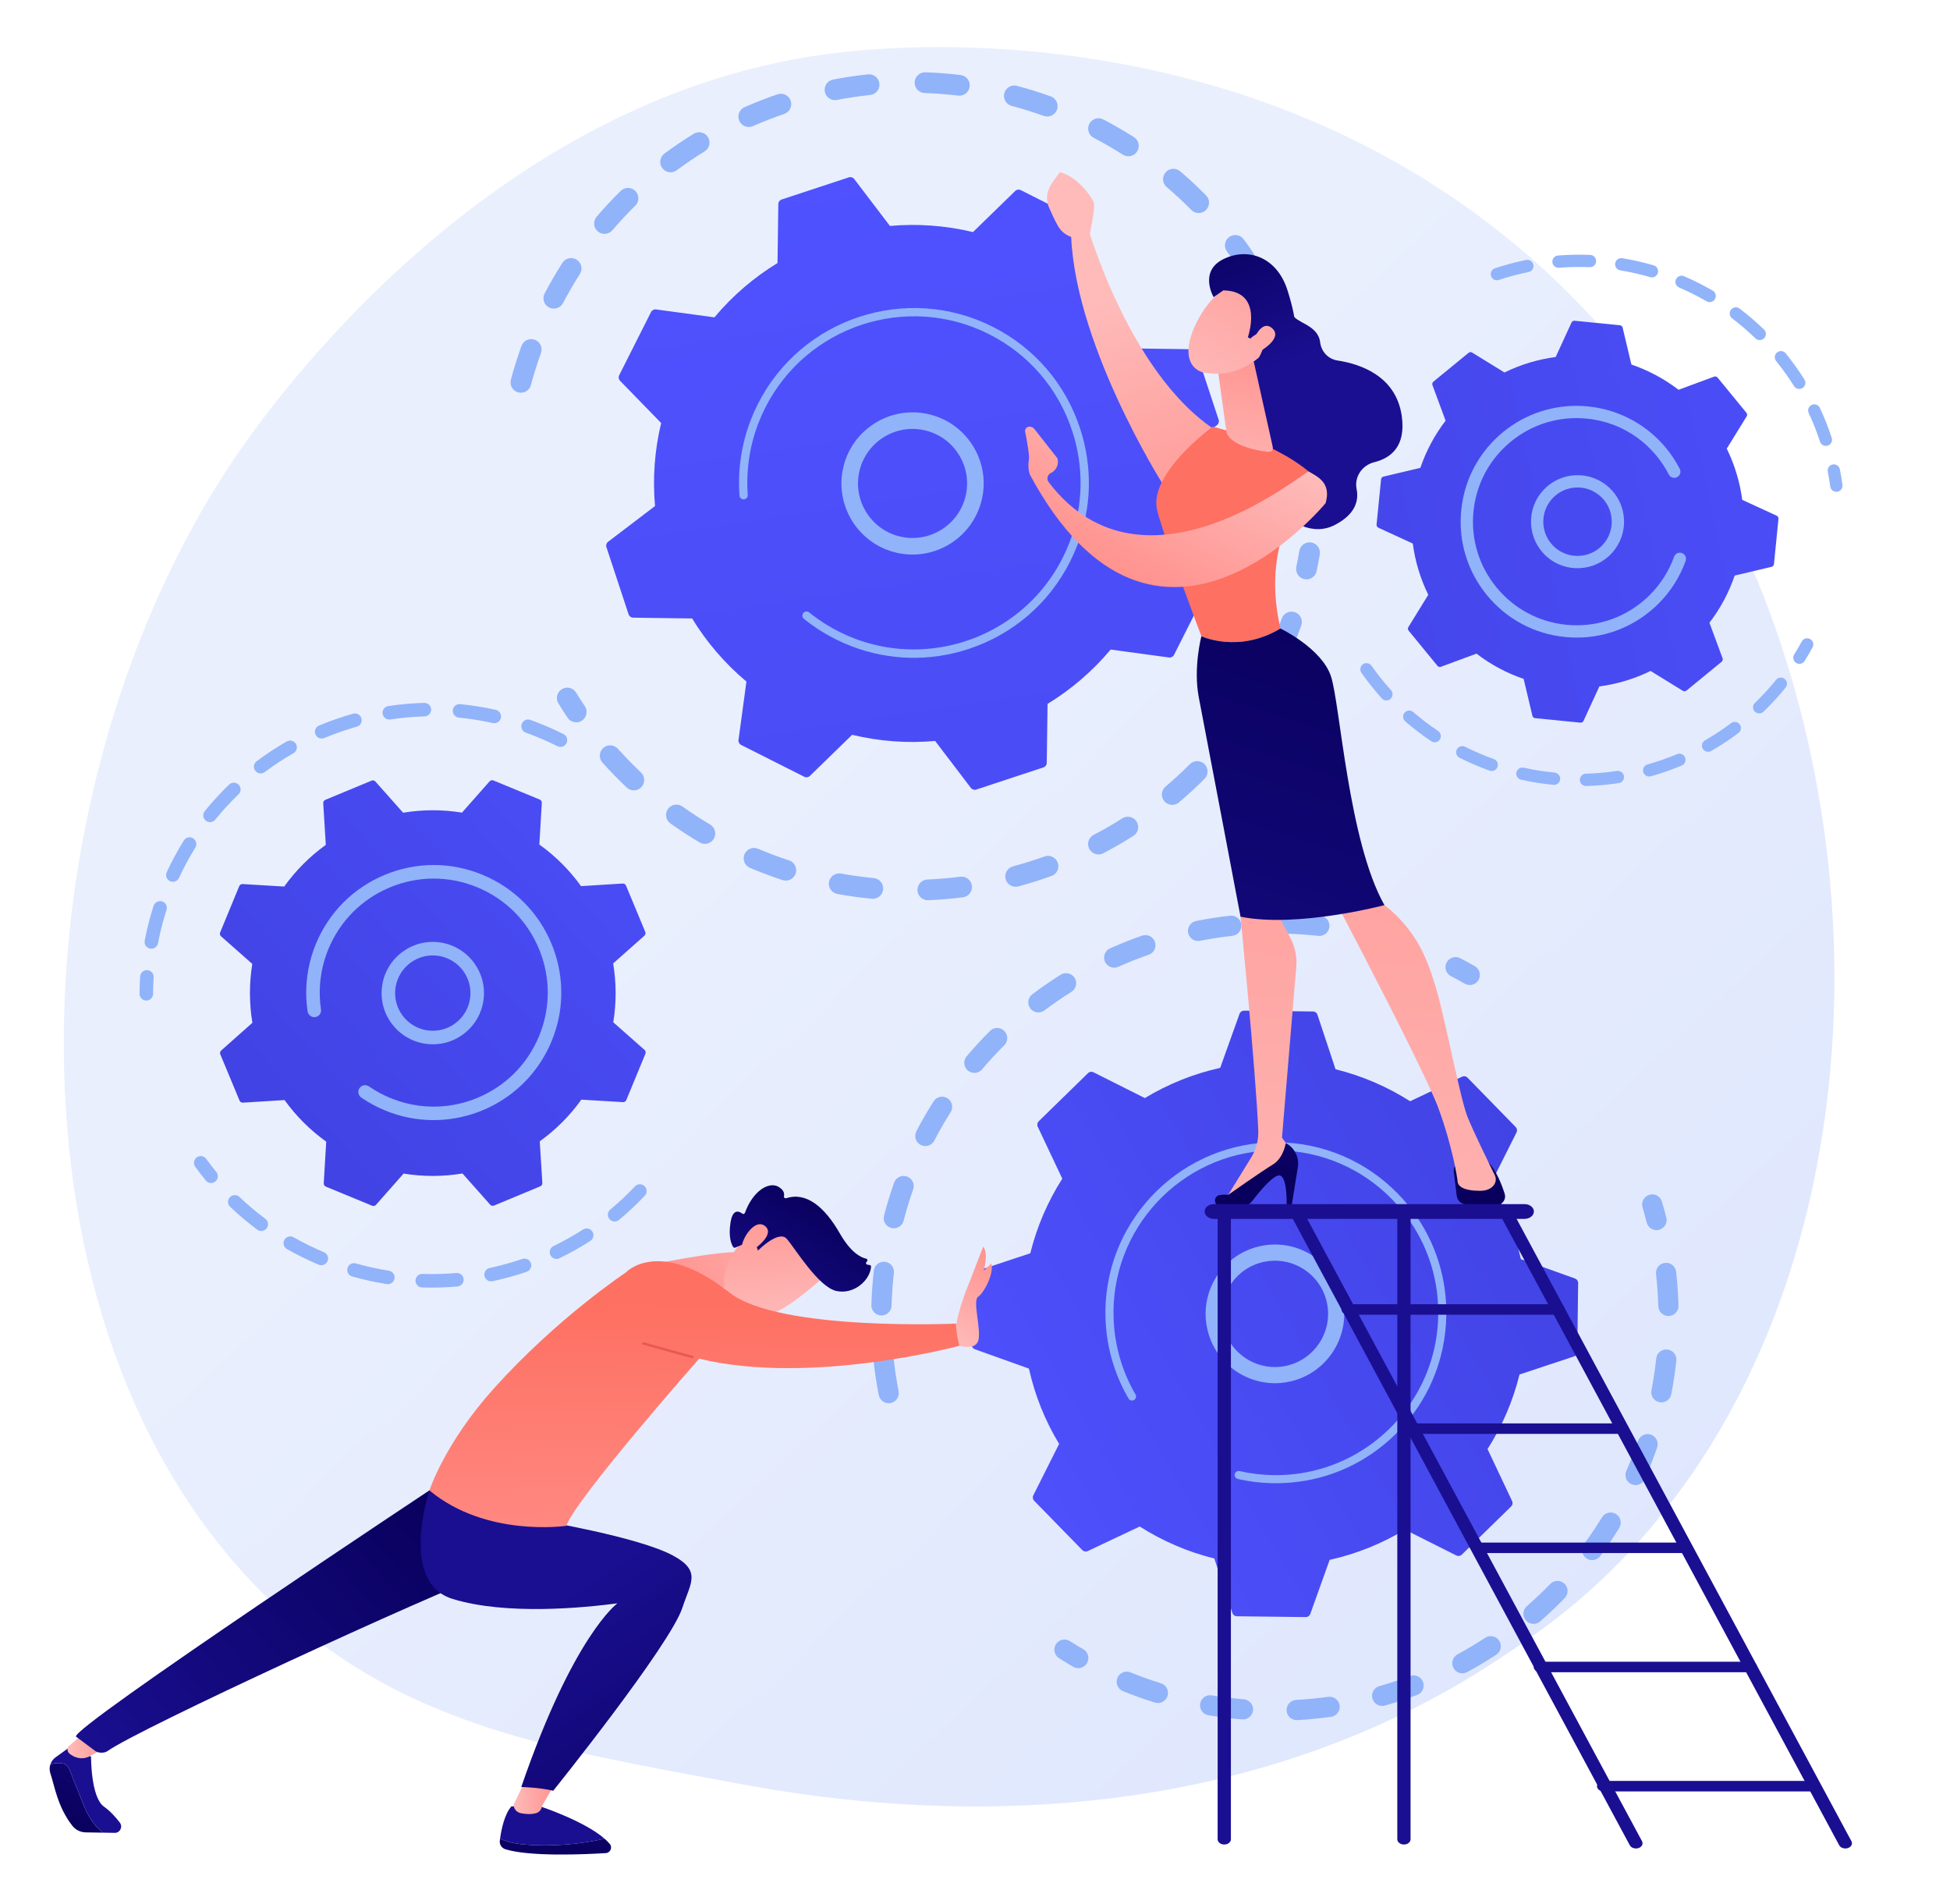 <?xml version="1.0" encoding="utf-8"?>
<!-- Generator: Adobe Illustrator 24.2.1, SVG Export Plug-In . SVG Version: 6.00 Build 0)  -->
<svg version="1.1" id="Calque_1" xmlns="http://www.w3.org/2000/svg" xmlns:xlink="http://www.w3.org/1999/xlink" x="0px" y="0px"
	 viewBox="0 0 3020.83 2950" style="enable-background:new 0 0 3020.83 2950;" xml:space="preserve">
<style type="text/css">
	.st0{display:none;}
	.st1{display:inline;}
	.st2{fill:#FFFFFF;}
	.st3{fill:url(#SVGID_1_);}
	.st4{fill:#91B3FA;}
	.st5{fill:url(#SVGID_2_);}
	.st6{fill:url(#SVGID_3_);}
	.st7{fill:url(#SVGID_4_);}
	.st8{fill:url(#SVGID_5_);}
	.st9{fill:url(#SVGID_6_);}
	.st10{fill:url(#SVGID_7_);}
	.st11{fill:url(#SVGID_8_);}
	.st12{fill:url(#SVGID_9_);}
	.st13{fill:url(#SVGID_10_);}
	.st14{fill:url(#SVGID_11_);}
	.st15{fill:url(#SVGID_12_);}
	.st16{fill:url(#SVGID_13_);}
	.st17{fill:url(#SVGID_14_);}
	.st18{fill:url(#SVGID_15_);}
	.st19{fill:url(#SVGID_16_);}
	.st20{fill:url(#SVGID_17_);}
	.st21{fill:url(#SVGID_18_);}
	.st22{fill:url(#SVGID_19_);}
	.st23{fill:url(#SVGID_20_);}
	.st24{fill:url(#SVGID_21_);}
	.st25{fill:url(#SVGID_22_);}
	.st26{fill:url(#SVGID_23_);}
	.st27{fill:url(#SVGID_24_);}
	.st28{fill:url(#SVGID_25_);}
	.st29{fill:url(#SVGID_26_);}
	.st30{fill:url(#SVGID_27_);}
	.st31{fill:url(#SVGID_28_);}
	.st32{fill:url(#SVGID_29_);}
	.st33{fill:url(#SVGID_30_);}
	.st34{fill:url(#SVGID_31_);}
	.st35{fill:url(#SVGID_32_);}
	.st36{fill:url(#SVGID_33_);}
	.st37{fill:url(#SVGID_34_);}
	.st38{fill:url(#SVGID_35_);}
	.st39{fill:url(#SVGID_36_);}
	.st40{fill:url(#SVGID_37_);}
	.st41{fill:url(#SVGID_38_);}
	.st42{fill:url(#SVGID_39_);}
	.st43{fill:url(#SVGID_40_);}
	.st44{fill:url(#SVGID_41_);}
	.st45{fill:url(#SVGID_42_);}
	.st46{fill:url(#SVGID_43_);}
	.st47{fill:url(#SVGID_44_);}
</style>
<g id="Background" class="st0">
	<g class="st1">
		<g>
			<rect x="-382.08" y="-382.08" class="st2" width="3710" height="3710"/>
		</g>
	</g>
</g>
<g id="Illustration">
	<g>
		
			<linearGradient id="SVGID_1_" gradientUnits="userSpaceOnUse" x1="3092.46" y1="-297.085" x2="1158.384" y2="1761.769" gradientTransform="matrix(1 0 0 -1 0 2945.833)">
			<stop  offset="0" style="stop-color:#DAE3FE"/>
			<stop  offset="1" style="stop-color:#E9EFFD"/>
		</linearGradient>
		<path class="st3" d="M2511.76,2416.92c-71.4,73.59-135.28,116.86-184.19,149.52c-477.03,318.52-1022.33,226.71-1190.92,195.34
			c-272-50.63-501.61-86.34-698.89-264.57C-10.51,2092.22,11.29,1247.37,353.83,724.03c40.61-62.05,382.63-569.02,929.11-640.46
			c13.37-1.75,23.34-2.74,32.07-3.67c84.54-8.95,608.41-56.19,1035.58,301.69c61.15,51.23,159.55,143.63,250.8,284.56
			C2935.03,1181.44,2936.09,1979.53,2511.76,2416.92z"/>
		<g>
			<g>
				<path class="st4" d="M801.18,607.35c-7.58-2.9-11.9-11.13-9.75-19.14c4.69-17.53,10.21-35.11,16.41-52.27
					c3.02-8.35,12.22-12.67,20.57-9.65c0.1,0.04,0.2,0.08,0.29,0.11c8.15,3.12,12.34,12.21,9.35,20.46
					c-5.89,16.3-11.14,33-15.59,49.65c-2.29,8.57-11.1,13.66-19.67,11.36C802.24,607.72,801.7,607.55,801.18,607.35z M852.22,477.04
					c-0.59-0.22-1.17-0.49-1.74-0.79c-7.85-4.12-10.88-13.84-6.75-21.69c8.48-16.13,17.73-32.06,27.49-47.34
					c4.78-7.48,14.67-9.66,22.19-4.89c7.48,4.78,9.66,14.71,4.89,22.18c-9.28,14.53-18.07,29.66-26.12,44.99
					C868.34,476.79,859.72,479.91,852.22,477.04z M930.68,361.21c-1.67-0.64-3.26-1.57-4.7-2.8c-6.74-5.77-7.52-15.91-1.75-22.65
					c11.83-13.81,24.4-27.29,37.38-40.04c6.33-6.22,16.5-6.12,22.72,0.2c6.22,6.33,6.13,16.5-0.2,22.72
					c-12.32,12.11-24.26,24.9-35.5,38.02C944.09,361.96,936.84,363.57,930.68,361.21z M1033.09,265.82
					c-2.76-1.06-5.26-2.89-7.15-5.44c-5.28-7.13-3.77-17.19,3.35-22.47c14.63-10.82,29.9-21.15,45.39-30.68
					c7.55-4.64,17.44-2.29,22.1,5.26c4.65,7.55,2.29,17.45-5.26,22.1c-14.71,9.05-29.22,18.85-43.12,29.15
					C1043.83,267.12,1038.04,267.72,1033.09,265.82z M1154.2,195.66c-3.87-1.48-7.17-4.45-8.96-8.55
					c-3.57-8.13,0.13-17.6,8.26-21.16c16.62-7.29,33.8-13.98,51.03-19.86c8.39-2.87,17.53,1.61,20.39,10.01s-1.62,17.52-10.02,20.39
					c-16.39,5.59-32.71,11.94-48.51,18.87C1162.37,197.13,1158.01,197.12,1154.2,195.66z M1287.8,154.04
					c-5.01-1.92-8.95-6.31-10.04-11.96c-1.68-8.71,4.02-17.13,12.73-18.82c17.85-3.44,36.08-6.16,54.17-8.07
					c8.83-0.93,16.73,5.46,17.66,14.29c0.93,8.82-5.46,16.73-14.28,17.66c-17.19,1.82-34.5,4.4-51.47,7.67
					C1293.52,155.4,1290.51,155.07,1287.8,154.04z M1851.15,328.94c-2.08-0.8-4.02-2.04-5.68-3.72
					c-12.12-12.29-24.93-24.22-38.1-35.44c-6.75-5.76-7.55-15.9-1.8-22.64c5.76-6.75,15.89-7.56,22.65-1.8
					c13.86,11.82,27.36,24.38,40.13,37.32c6.23,6.32,6.16,16.49-0.16,22.72C1863.56,329.94,1856.86,331.12,1851.15,328.94z
					 M1427.22,143.07c-6.22-2.38-10.54-8.52-10.3-15.55c0.3-8.87,7.73-15.81,16.6-15.51c18.17,0.61,36.54,2.03,54.59,4.2
					c8.8,1.1,15.09,9.06,14.03,17.87c-1.06,8.81-9.06,15.09-17.87,14.03c-17.14-2.07-34.58-3.41-51.84-3.99
					C1430.59,144.05,1428.84,143.69,1427.22,143.07z M1742.29,241.01c-0.99-0.38-1.96-0.86-2.89-1.45
					c-14.57-9.27-29.74-18.03-45.07-26.05c-7.86-4.11-10.9-13.82-6.79-21.68c4.11-7.86,13.83-10.94,21.68-6.79
					c16.13,8.44,32.09,17.66,47.42,27.41c7.49,4.76,9.69,14.69,4.93,22.18C1757.41,241.18,1749.28,243.68,1742.29,241.01z
					 M1565.59,163.52c-7.57-2.9-11.89-11.11-9.76-19.11c2.28-8.58,11.07-13.68,19.65-11.41c17.56,4.66,35.15,10.15,52.28,16.31
					c0.11,0.03,0.22,0.08,0.32,0.12c8.14,3.12,12.32,12.19,9.36,20.43c-3,8.35-12.2,12.69-20.55,9.68
					c-16.28-5.85-32.99-11.05-49.67-15.48C1566.67,163.9,1566.12,163.72,1565.59,163.52z"/>
				<path class="st4" d="M1922.76,416.09c-2.95-1.13-5.61-3.14-7.52-5.96c-4.66-6.85-9.54-13.71-14.5-20.41
					c-5.28-7.12-3.79-17.19,3.34-22.47c7.13-5.29,17.2-3.8,22.47,3.34c5.22,7.04,10.35,14.26,15.25,21.47
					c4.99,7.33,3.09,17.33-4.25,22.32C1933.04,417.46,1927.51,417.91,1922.76,416.09z"/>
			</g>
			<g>
				<path class="st4" d="M2018.17,896.46c-7.24-2.77-11.6-10.47-9.96-18.3c1.7-8.1,3.27-16.38,4.64-24.6
					c1.47-8.75,9.75-14.66,18.49-13.19c8.79,1.47,14.66,9.75,13.19,18.5c-1.45,8.65-3.09,17.37-4.88,25.9
					c-1.82,8.68-10.34,14.24-19.02,12.42C2019.78,897.01,2018.95,896.76,2018.17,896.46z"/>
				<path class="st4" d="M1182.53,1352.76c-6.9-2.64-13.79-5.42-20.65-8.31c-8.17-3.45-12-12.88-8.55-21.05s12.93-12.01,21.05-8.55
					c15.84,6.69,31.91,12.72,47.96,17.98c8.43,2.78,13.02,11.84,10.26,20.27c-2.77,8.44-11.84,13.03-20.27,10.26
					C1202.4,1360.1,1192.37,1356.53,1182.53,1352.76z M1086.19,1306.19c-0.84-0.32-1.66-0.72-2.46-1.19
					c-15.42-9.14-30.62-19.04-45.18-29.41c-7.22-5.15-8.91-15.18-3.76-22.4c5.15-7.23,15.21-8.92,22.41-3.76
					c13.83,9.85,28.27,19.25,42.92,27.94c7.63,4.52,10.15,14.38,5.63,22.01C1101.68,1306.21,1093.36,1308.94,1086.19,1306.19z
					 M1294.29,1384.06c-7.07-2.71-11.44-10.14-10.04-17.86c1.59-8.73,9.95-14.52,18.68-12.93c16.7,3.04,33.75,5.4,50.7,7.01
					c8.83,0.86,15.31,8.69,14.47,17.52c-0.85,8.83-8.69,15.31-17.52,14.47c-17.84-1.7-35.81-4.19-53.39-7.39
					C1296.17,1384.69,1295.21,1384.41,1294.29,1384.06z M976.16,1223.32c-1.9-0.73-3.7-1.84-5.27-3.32
					c-13.02-12.29-25.67-25.29-37.6-38.63c-5.91-6.61-5.35-16.76,1.27-22.68s16.76-5.36,22.68,1.27
					c11.33,12.67,23.34,25.01,35.71,36.68c6.45,6.09,6.74,16.26,0.65,22.71C988.99,1224.21,982.06,1225.58,976.16,1223.32z
					 M1431.59,1393.53c-5.8-2.22-10.03-7.73-10.31-14.33c-0.37-8.86,6.51-16.35,15.38-16.73c16.95-0.71,34.1-2.16,50.99-4.3
					c8.8-1.12,16.84,5.11,17.96,13.92c1.11,8.8-5.11,16.84-13.91,17.95c-17.78,2.26-35.84,3.78-53.69,4.53
					C1435.75,1394.66,1433.58,1394.29,1431.59,1393.53z M1567.65,1372.64c-4.64-1.78-8.39-5.67-9.78-10.84
					c-2.3-8.57,2.78-17.38,11.35-19.68c16.43-4.42,32.87-9.57,48.85-15.33c8.34-3.02,17.55,1.31,20.56,9.66s-1.32,17.55-9.67,20.56
					c-16.82,6.06-34.12,11.49-51.41,16.13C1574.15,1374.06,1570.71,1373.81,1567.65,1372.64z M1695.92,1322.58
					c-3.53-1.35-6.59-3.94-8.48-7.56c-4.11-7.86-1.07-17.57,6.79-21.68c15.09-7.89,30.01-16.5,44.35-25.6
					c7.49-4.75,17.41-2.54,22.17,4.96c4.75,7.49,2.53,17.41-4.96,22.17c-15.09,9.57-30.8,18.64-46.67,26.94
					C1704.87,1324.04,1700.08,1324.18,1695.92,1322.58z M1810.21,1245.75c-2.44-0.94-4.69-2.48-6.5-4.62
					c-5.73-6.77-4.89-16.9,1.89-22.63c12.99-10.99,25.66-22.66,37.66-34.69c6.26-6.28,16.45-6.29,22.72-0.04
					c6.28,6.26,6.3,16.44,0.03,22.72c-12.63,12.67-25.97,24.96-39.65,36.54C1821.72,1246.94,1815.51,1247.78,1810.21,1245.75z
					 M1904.89,1145.67c-1.37-0.53-2.7-1.26-3.93-2.19c-7.08-5.34-8.49-15.42-3.15-22.49c10.22-13.55,20-27.72,29.07-42.12
					c4.73-7.51,14.67-9.74,22.15-5.03c7.51,4.73,9.76,14.65,5.03,22.16c-9.54,15.16-19.84,30.08-30.6,44.34
					C1919.04,1146.18,1911.4,1148.16,1904.89,1145.67z M1975.21,1027.31c-0.31-0.12-0.61-0.25-0.92-0.39
					c-8.07-3.67-11.64-13.2-7.97-21.27c5.18-11.4,10.08-23.09,14.55-34.76c1.62-4.22,3.19-8.46,4.7-12.7
					c3-8.35,12.19-12.7,20.54-9.7c8.51,2.87,12.69,12.19,9.7,20.54c-1.6,4.46-3.25,8.91-4.95,13.36
					c-4.7,12.28-9.85,24.58-15.31,36.57C1992.03,1026.72,1983.08,1030.32,1975.21,1027.31z"/>
				<path class="st4" d="M886.88,1117.92c-2.98-1.14-5.65-3.18-7.57-6.03c-4.86-7.22-9.65-14.67-14.25-22.16
					c-4.65-7.56-2.28-17.45,5.27-22.1c7.56-4.64,17.45-2.29,22.1,5.27c4.37,7.11,8.93,14.19,13.53,21.04
					c4.95,7.35,3,17.34-4.36,22.29C897.09,1119.29,891.59,1119.73,886.88,1117.92z"/>
			</g>
			<g>
				<g>
					
						<linearGradient id="SVGID_2_" gradientUnits="userSpaceOnUse" x1="88.795" y1="2275.129" x2="1562.66" y2="-325.108" gradientTransform="matrix(0.934 0.358 0.358 -0.934 435.217 2301.763)">
						<stop  offset="0" style="stop-color:#4F52FF"/>
						<stop  offset="1" style="stop-color:#4042E2"/>
					</linearGradient>
					<path class="st5" d="M973.78,951.69c1,3.04,3.83,5.11,7.03,5.16l91.37,1.24c22.25,36.41,50.47,69.54,84.15,97.73l-12.27,90.49
						c-0.43,3.17,1.2,6.27,4.06,7.71l97.88,49.33c2.86,1.44,6.32,0.91,8.62-1.32l65.44-63.69c42.69,10.3,86.1,13.28,128.61,9.51
						l55.34,72.71c1.94,2.55,5.28,3.59,8.32,2.58l104.09-34.33c3.04-1,5.11-3.83,5.16-7.03l1.24-91.37
						c36.41-22.25,69.54-50.48,97.73-84.15l90.49,12.27c3.17,0.43,6.27-1.2,7.71-4.06l49.33-97.88c1.44-2.86,0.91-6.32-1.33-8.61
						l-63.69-65.44c10.3-42.69,13.28-86.1,9.51-128.61l72.71-55.35c2.55-1.94,3.58-5.28,2.58-8.32l-34.33-104.09
						c-1-3.04-3.83-5.11-7.03-5.16l-91.37-1.23c-22.25-36.41-50.47-69.54-84.15-97.73l12.27-90.49c0.43-3.17-1.2-6.27-4.06-7.71
						l-97.88-49.33c-2.86-1.44-6.32-0.91-8.62,1.32l-65.44,63.69c-42.69-10.3-86.1-13.28-128.61-9.51l-55.34-72.71
						c-1.94-2.55-5.28-3.59-8.33-2.58l-104.09,34.33c-3.04,1-5.11,3.83-5.16,7.03l-1.24,91.37c-36.41,22.25-69.54,50.48-97.73,84.15
						l-90.49-12.27c-3.17-0.43-6.27,1.2-7.71,4.06l-49.33,97.88c-1.44,2.86-0.91,6.32,1.32,8.62l63.69,65.44
						c-10.3,42.69-13.28,86.1-9.51,128.61l-72.71,55.34c-2.55,1.94-3.59,5.28-2.58,8.33L973.78,951.69z"/>
				</g>
				<path class="st4" d="M1374.17,851.79c-50.15-19.22-80.08-72.92-68.04-126.86c13.24-59.3,72.24-96.76,131.53-83.53
					c28.73,6.4,53.23,23.62,69.01,48.46s20.94,54.34,14.52,83.06c-13.24,59.3-72.24,96.76-131.53,83.53
					C1384.32,855.26,1379.14,853.7,1374.17,851.79z M1444.06,670.1c-3.87-1.48-7.87-2.69-12-3.62
					c-45.46-10.15-90.7,18.59-100.84,64.04c-10.15,45.46,18.57,90.71,64.04,100.85c45.46,10.15,90.7-18.59,100.84-64.04
					c4.92-22.03,0.96-44.64-11.14-63.69C1475.14,688.16,1460.88,676.55,1444.06,670.1z"/>
				<path class="st4" d="M1319.34,1001.19c-8.61-3.3-17.11-7.05-25.46-11.26l0,0c-2.63-1.32-5.24-2.69-7.82-4.1
					c-12.74-6.95-24.91-14.89-36.33-23.72c-0.16-0.12-0.31-0.24-0.47-0.36c-0.44-0.34-0.88-0.69-1.32-1.04
					c-0.86-0.67-1.7-1.35-2.55-2.03c-2.22-1.79-2.94-4.76-1.97-7.29c0.24-0.61,0.57-1.2,1.01-1.74c2.23-2.76,6.27-3.18,9.03-0.96
					c14.21,11.47,29.75,21.49,46.19,29.77c81.65,41.17,175.03,34.7,248.34-8.9c40.78-24.24,75.35-59.98,98.24-105.39
					c4.02-7.96,7.6-16.07,10.74-24.29c21.18-55.29,22.68-115.68,3.89-172.67c-21.59-65.46-67.37-118.6-128.92-149.62
					c-127.12-64.06-282.54-12.77-346.58,114.29c-3.95,7.83-7.49,15.84-10.6,23.98c-13.51,35.27-19.15,73.1-16.38,110.81
					c0.07,0.97-0.08,1.91-0.41,2.77c-0.86,2.25-2.96,3.92-5.53,4.11c-3.54,0.25-6.62-2.39-6.88-5.94
					c-2.9-39.58,3.02-79.31,17.2-116.33c3.27-8.54,6.98-16.95,11.13-25.17c67.24-133.4,230.49-187.2,363.85-119.99
					c64.62,32.57,112.68,88.35,135.34,157.08c19.73,59.83,18.15,123.23-4.08,181.27c-3.3,8.63-7.07,17.14-11.28,25.49
					c-32.57,64.62-88.36,112.69-157.08,135.35C1440.81,1025.03,1377.39,1023.44,1319.34,1001.19z"/>
			</g>
		</g>
		<g>
			<g>
				<path class="st4" d="M2806.28,991.55c2.92,2.91,3.71,7.5,1.64,11.3c-3.86,7.11-8,14.2-12.28,21.07
					c-2.79,4.46-8.66,5.82-13.13,3.04c-4.48-2.77-5.82-8.67-3.04-13.13c4.09-6.55,8.02-13.3,11.71-20.08
					c2.51-4.62,8.3-6.33,12.93-3.82C2804.92,990.37,2805.65,990.92,2806.28,991.55z"/>
				<path class="st4" d="M2765.49,1052.47c3.42,3.41,3.77,8.92,0.67,12.75c-8.78,10.82-18.22,21.3-28.04,31.17
					c-2.07,2.08-4.17,4.14-6.29,6.18c-3.8,3.65-9.89,3.19-13.48-0.25c-3.65-3.79-3.53-9.83,0.25-13.48
					c2.03-1.96,4.04-3.92,6.02-5.91c9.37-9.41,18.37-19.41,26.75-29.72c3.32-4.09,9.32-4.71,13.41-1.4
					C2765.02,1052.03,2765.26,1052.24,2765.49,1052.47z M2694.18,1121.08c0.32,0.32,0.63,0.66,0.9,1.03
					c3.16,4.21,2.31,10.19-1.9,13.35c-13.5,10.15-27.75,19.54-42.35,27.93c-4.57,2.62-10.4,1.02-13.01-3.52
					c-2.62-4.57-1.05-10.39,3.52-13.01c13.93-8,27.52-16.96,40.39-26.64C2685.58,1117.34,2690.88,1117.79,2694.18,1121.08z
					 M2608.36,1170.34c0.86,0.85,1.56,1.89,2.06,3.07c2.04,4.85-0.26,10.44-5.11,12.47c-15.55,6.51-31.69,12.13-47.94,16.67
					c-5.08,1.42-10.32-1.53-11.74-6.61c-1.42-5.07,1.54-10.33,6.61-11.74c15.51-4.34,30.88-9.68,45.72-15.9
					C2601.62,1166.77,2605.71,1167.7,2608.36,1170.34z M2513.06,1197c1.4,1.39,2.37,3.23,2.69,5.33c0.78,5.2-2.81,10.06-8.01,10.84
					c-16.71,2.51-33.71,4-50.55,4.43c-5.26,0.13-9.63-4.04-9.77-9.28c-0.14-5.26,4.02-9.63,9.28-9.77
					c16.05-0.41,32.27-1.83,48.2-4.23C2508.01,1193.86,2510.99,1194.95,2513.06,1197z M2414.13,1199.58
					c1.95,1.94,3.05,4.72,2.76,7.68c-0.51,5.24-5.17,9.07-10.41,8.56c-16.79-1.63-33.64-4.31-50.08-7.98
					c-5.15-1.14-8.38-6.23-7.23-11.37s6.24-8.38,11.37-7.23c15.69,3.49,31.76,6.05,47.79,7.6
					C2410.61,1197.07,2412.63,1198.08,2414.13,1199.58z M2317.59,1178.07c2.53,2.52,3.53,6.37,2.25,9.96
					c-1.76,4.95-7.22,7.54-12.17,5.78c-15.89-5.66-31.58-12.37-46.62-19.95c-4.71-2.39-6.59-8.1-4.23-12.8
					c2.36-4.7,8.1-6.59,12.8-4.23c14.34,7.22,29.29,13.62,44.44,19.02C2315.44,1176.33,2316.63,1177.11,2317.59,1178.07z
					 M2229.26,1133.62c3.16,3.15,3.76,8.2,1.19,12.05c-2.93,4.37-8.85,5.54-13.23,2.61c-13.97-9.36-27.53-19.72-40.32-30.79
					c-3.93-3.52-4.41-9.48-0.96-13.45c3.44-3.98,9.46-4.41,13.44-0.97c12.19,10.57,25.13,20.45,38.45,29.37
					C2228.36,1132.8,2228.84,1133.19,2229.26,1133.62z M2123.59,1030.04c0.39,0.39,0.75,0.82,1.08,1.29
					c7.98,11.38,16.72,22.52,25.98,33.11c1.39,1.61,2.78,3.18,4.19,4.72c3.53,3.91,3.23,9.93-0.68,13.46
					c-3.91,3.54-10.07,3.32-13.46-0.67c-1.49-1.66-2.97-3.31-4.43-5.01c-9.67-11.07-18.84-22.75-27.2-34.68
					c-3.02-4.31-1.98-10.25,2.33-13.27C2115.24,1026.31,2120.38,1026.84,2123.59,1030.04z"/>
			</g>
			<g>
				<path class="st4" d="M2732.77,510.61c3.69,3.67,3.74,9.64,0.11,13.39c-3.66,3.77-9.7,3.87-13.47,0.2
					c-11.37-11.04-23.51-21.48-36.08-31.02c-4.14-3.2-5.02-9.16-1.83-13.36c3.19-4.19,9.16-5.01,13.36-1.83
					c13.18,10.02,25.91,20.96,37.83,32.53C2732.7,510.54,2732.74,510.58,2732.77,510.61z M2765.65,546.61
					c0.24,0.24,0.47,0.5,0.69,0.77c10.44,12.9,20.2,26.56,29.01,40.61c2.79,4.46,1.45,10.34-3.01,13.13
					c-4.46,2.81-10.35,1.42-13.14-3c-8.41-13.41-17.72-26.44-27.68-38.75c-3.31-4.09-2.68-10.09,1.41-13.4
					C2756.76,542.87,2762.24,543.22,2765.65,546.61z M2655.25,451.77c2.99,2.98,3.73,7.71,1.51,11.54
					c-2.64,4.54-8.47,6.09-13.02,3.45c-13.71-7.96-28.02-15.16-42.53-21.38c-4.84-2.1-7.08-7.68-4.99-12.52
					c2.07-4.83,7.68-7.08,12.52-5c15.21,6.53,30.21,14.07,44.58,22.42C2654.04,450.71,2654.69,451.21,2655.25,451.77z
					 M2817.32,629.13c0.77,0.76,1.42,1.67,1.91,2.71c7.04,15.04,13.21,30.66,18.35,46.44c1.63,5-1.1,10.38-6.11,12.02
					c-4.99,1.62-10.37-1.11-12.01-6.11c-4.9-15.04-10.79-29.93-17.5-44.27c-2.23-4.77-0.17-10.44,4.6-12.67
					C2810.29,625.51,2814.57,626.38,2817.32,629.13z M2565.83,413.43c2.39,2.38,3.44,5.96,2.43,9.42
					c-1.47,5.06-6.77,7.96-11.82,6.49c-15.18-4.43-30.79-7.98-46.41-10.53c-5.2-0.85-8.72-5.76-7.86-10.95
					c0.85-5.19,5.76-8.72,10.95-7.86c16.37,2.69,32.74,6.4,48.66,11.04C2563.36,411.5,2564.73,412.34,2565.83,413.43z
					 M2469.81,397.65c1.83,1.82,2.91,4.38,2.8,7.15c-0.22,5.26-4.66,9.35-9.92,9.13c-15.84-0.66-31.86-0.37-47.6,0.87
					c-5.25,0.41-9.84-3.51-10.25-8.75c-0.41-5.25,3.5-9.83,8.75-10.24c16.51-1.3,33.3-1.61,49.9-0.92
					C2465.96,394.99,2468.18,396.03,2469.81,397.65z M2372.76,405.33c1.29,1.28,2.22,2.94,2.61,4.85
					c1.05,5.16-2.29,10.19-7.45,11.23c-15.54,3.14-31.01,7.27-46,12.27c-4.99,1.65-10.39-1.04-12.05-6.03
					c-1.66-4.99,1.03-10.39,6.03-12.06c15.71-5.23,31.95-9.57,48.24-12.87C2367.39,402.08,2370.58,403.16,2372.76,405.33z"/>
				<path class="st4" d="M2847.62,722.12c1.3,1.3,2.24,2.98,2.62,4.92c1.56,8.01,2.89,16.09,3.96,24.04
					c0.7,5.21-2.96,10.02-8.18,10.72c-5.21,0.68-10.01-2.97-10.72-8.18c-1.01-7.58-2.29-15.3-3.77-22.94
					c-1.01-5.17,2.37-10.17,7.53-11.18C2842.29,718.89,2845.45,719.96,2847.62,722.12z"/>
			</g>
			<g>
				
					<linearGradient id="SVGID_3_" gradientUnits="userSpaceOnUse" x1="3759.157" y1="-3679.02" x2="4630.015" y2="-2343.702" gradientTransform="matrix(-0.708 -0.706 -0.706 0.708 3282.056 5903.63)">
					<stop  offset="0" style="stop-color:#4F52FF"/>
					<stop  offset="1" style="stop-color:#4042E2"/>
				</linearGradient>
				<path class="st6" d="M2755.11,803.75c0.2-2.05-0.91-4-2.78-4.86l-53.36-24.55c-3.58-27.19-11.53-54.01-23.96-79.35l30.8-49.97
					c1.08-1.75,0.93-4-0.37-5.59l-44.64-54.5c-1.31-1.59-3.48-2.18-5.41-1.47l-55.05,20.36c-22.4-17.18-47.13-30.25-73.08-39.12
					l-13.56-57.15c-0.48-2-2.17-3.48-4.22-3.69l-70.11-6.97c-2.05-0.2-4,0.92-4.86,2.79l-24.55,53.36
					c-27.19,3.58-54.01,11.53-79.36,23.96l-49.97-30.8c-1.75-1.08-4-0.93-5.59,0.37l-54.5,44.64c-1.59,1.3-2.18,3.48-1.47,5.41
					l20.36,55.05c-17.18,22.4-30.25,47.13-39.12,73.08l-57.15,13.56c-2,0.48-3.48,2.17-3.69,4.22l-6.97,70.11
					c-0.2,2.05,0.92,4,2.78,4.86l53.36,24.55c3.58,27.19,11.53,54.01,23.96,79.35l-30.8,49.97c-1.08,1.75-0.93,4,0.37,5.59
					l44.64,54.5c1.3,1.59,3.48,2.18,5.41,1.47l55.05-20.36c22.4,17.18,47.13,30.25,73.08,39.12l13.56,57.15
					c0.47,2,2.17,3.49,4.22,3.69l70.11,6.97c2.05,0.2,4-0.91,4.86-2.79l24.55-53.36c27.19-3.58,54.01-11.53,79.35-23.96l49.97,30.8
					c1.75,1.08,4,0.93,5.59-0.38l54.5-44.64c1.59-1.31,2.18-3.48,1.47-5.41l-20.36-55.05c17.18-22.4,30.25-47.12,39.12-73.08
					l57.15-13.56c2-0.48,3.48-2.17,3.69-4.22L2755.11,803.75z"/>
				<path class="st4" d="M2494.8,757.23c10.89,10.85,17.99,24.85,20.3,40.33c2.84,19.04-1.9,38.06-13.36,53.53
					c-23.64,31.94-68.87,38.7-100.83,15.05c-31.95-23.74-38.7-68.89-15.05-100.84c11.46-15.48,28.26-25.57,47.3-28.41
					c19.05-2.85,38.06,1.9,53.54,13.36C2489.59,752.4,2492.3,754.73,2494.8,757.23z M2406.35,845.74c1.82,1.81,3.78,3.51,5.9,5.08
					c23.51,17.39,56.77,12.42,74.17-11.08c8.42-11.38,11.92-25.37,9.83-39.37c-2.09-14.01-9.52-26.36-20.9-34.8l0,0
					c-11.38-8.43-25.37-11.92-39.38-9.83c-14.01,2.09-26.37,9.52-34.8,20.9C2385.36,798.02,2388.04,827.5,2406.35,845.74z"/>
				<path class="st4" d="M2568.93,680.89c4.27,4.26,8.36,8.76,12.27,13.52c7.75,9.45,14.54,19.7,20.2,30.49
					c0.25,0.49,0.5,0.97,0.75,1.46c1.94,3.77,1.12,8.22-1.72,11.07c-0.69,0.69-1.5,1.29-2.41,1.76c-4.68,2.4-10.41,0.53-12.82-4.13
					c-5.19-10.13-11.5-19.73-18.74-28.57l0,0c-0.4-0.49-0.8-0.97-1.2-1.45c-17.33-20.75-39.18-36.39-63.66-46.07
					c-13.29-5.26-27.38-8.75-41.95-10.33c-0.12-0.01-0.24-0.03-0.35-0.04c-0.37-0.04-0.72-0.08-1.09-0.11
					c-42.65-4.24-84.41,8.38-117.56,35.54c-4.29,3.51-8.37,7.22-12.23,11.09c-25.98,26.09-42.07,60.03-45.77,97.17
					c-4.24,42.65,8.39,84.4,35.55,117.55c27.16,33.13,65.61,53.75,108.26,58c42.65,4.24,84.41-8.38,117.56-35.54
					c4.22-3.45,8.25-7.11,12.07-10.95c16.58-16.64,29.32-36.72,37.26-58.85c0.49-1.36,1.25-2.55,2.22-3.51
					c2.52-2.53,6.38-3.54,9.97-2.25c4.95,1.79,7.53,7.23,5.75,12.19c-8.88,24.76-23.14,47.23-41.68,65.85
					c-4.28,4.3-8.79,8.39-13.51,12.26c-37.1,30.39-83.81,44.51-131.54,39.77c-47.71-4.75-90.74-27.75-121.12-64.89
					c-30.39-37.1-44.51-83.8-39.76-131.53c4.13-41.54,22.13-79.52,51.2-108.71c4.32-4.33,8.88-8.48,13.68-12.41
					C2400.37,610.46,2504.52,616.72,2568.93,680.89z"/>
			</g>
		</g>
		<g>
			<g>
				<path class="st4" d="M223.66,1549.53c-4.35-1.3-7.5-5.33-7.48-10.1c0.04-8.9,0.35-17.92,0.93-26.81
					c0.37-5.78,5.36-10.15,11.14-9.78c5.79,0.35,10.16,5.37,9.78,11.14c-0.55,8.47-0.85,17.07-0.89,25.57
					c-0.02,5.79-4.74,10.46-10.54,10.44C225.59,1549.97,224.6,1549.81,223.66,1549.53z"/>
				<path class="st4" d="M231.45,1469.25c-5.09-1.52-8.31-6.68-7.29-12.01c2.87-15.06,6.56-30.14,10.94-44.81
					c0.92-3.09,1.89-6.18,2.88-9.27c1.78-5.52,7.92-8.25,13.2-6.78c5.51,1.78,8.54,7.68,6.77,13.19c-0.95,2.95-1.87,5.91-2.75,8.86
					c-4.18,14-7.7,28.38-10.44,42.74c-1.09,5.69-6.58,9.42-12.26,8.34C232.14,1469.44,231.79,1469.35,231.45,1469.25z
					 M264.82,1365.62c-0.48-0.14-0.95-0.32-1.41-0.53c-5.26-2.44-7.55-8.67-5.12-13.93c7.8-16.87,16.71-33.4,26.49-49.12
					c3.06-4.92,9.54-6.4,14.44-3.37c4.92,3.06,6.43,9.52,3.37,14.44c-9.33,15.01-17.83,30.77-25.27,46.86
					C275.11,1364.76,269.74,1367.09,264.82,1365.62z M322.33,1273.17c-1.27-0.38-2.5-1.01-3.6-1.9c-4.5-3.64-5.19-10.25-1.54-14.75
					c11.68-14.41,24.39-28.26,37.78-41.13c4.18-4.02,10.8-3.89,14.83,0.29c4.01,4.17,3.88,10.81-0.29,14.82
					c-12.77,12.28-24.89,25.47-36.02,39.22C330.73,1273.13,326.28,1274.35,322.33,1273.17z M400.81,1197.69
					c-2.08-0.62-3.98-1.89-5.39-3.76c-3.47-4.64-2.52-11.22,2.12-14.68c14.89-11.13,30.59-21.44,46.68-30.63
					c5.03-2.87,11.43-1.1,14.3,3.91c2.87,5.03,1.13,11.43-3.91,14.31c-15.34,8.75-30.32,18.59-44.51,29.2
					C407.33,1198.11,403.88,1198.61,400.81,1197.69z M495.34,1143.67c-2.9-0.87-5.41-2.99-6.68-6c-2.24-5.34,0.28-11.48,5.62-13.72
					c17.12-7.16,34.85-13.34,52.69-18.36c5.58-1.58,11.37,1.68,12.93,7.25c1.57,5.58-1.68,11.37-7.25,12.93
					c-17.02,4.79-33.93,10.68-50.27,17.52C500.06,1144.26,497.58,1144.34,495.34,1143.67z M600.1,1114.22
					c-3.76-1.12-6.74-4.33-7.37-8.48c-0.87-5.72,3.07-11.06,8.79-11.94c18.35-2.79,37.05-4.46,55.57-4.95
					c5.81-0.14,10.61,4.42,10.76,10.21c0.16,5.79-4.41,10.61-10.2,10.76c-17.66,0.47-35.48,2.06-52.98,4.72
					C603.09,1114.79,601.54,1114.65,600.1,1114.22z M708.85,1111.29c-4.71-1.41-7.92-5.99-7.43-11.06
					c0.56-5.76,5.69-9.98,11.46-9.42c18.41,1.79,36.95,4.77,55.11,8.84c5.64,1.36,9.21,6.89,7.93,12.53
					c-1.27,5.65-6.87,9.2-12.52,7.94c-17.32-3.89-35-6.73-52.56-8.44C710.16,1111.62,709.49,1111.48,708.85,1111.29z
					 M865.22,1156.63c-0.58-0.17-1.16-0.4-1.72-0.68c-13.66-6.87-27.93-13.11-42.43-18.56c-2.19-0.84-4.35-1.63-6.52-2.4
					c-5.46-1.95-8.3-7.94-6.36-13.4c1.94-5.47,8.03-8.46,13.4-6.36c2.31,0.83,4.61,1.67,6.9,2.54
					c15.14,5.69,30.11,12.23,44.43,19.44c5.18,2.6,7.26,8.9,4.65,14.08C875.26,1155.9,870,1158.06,865.22,1156.63z"/>
			</g>
			<g>
				<path class="st4" d="M545.42,1977.34c-5.48-1.64-8.65-7.39-7.08-12.92c1.58-5.57,7.39-8.8,12.95-7.21
					c16.77,4.78,33.97,8.57,51.13,11.27c5.68,0.95,9.63,6.27,8.73,11.99c-0.9,5.73-6.27,9.63-11.99,8.73
					c-17.99-2.84-36.03-6.81-53.6-11.82C545.51,1977.37,545.46,1977.35,545.42,1977.34z M494.8,1959.57
					c-0.36-0.11-0.72-0.24-1.07-0.38c-16.83-7.06-33.41-15.22-49.26-24.24c-5.03-2.87-6.79-9.26-3.92-14.3
					c2.86-5.04,9.29-6.77,14.3-3.94c15.13,8.61,30.95,16.4,47.01,23.14c5.34,2.24,7.85,8.38,5.61,13.72
					C505.36,1958.57,499.86,1961.09,494.8,1959.57z M651.18,1993.98c-4.45-1.33-7.63-5.53-7.47-10.4
					c0.19-5.78,5.04-10.31,10.83-10.12c17.44,0.57,35.05,0.1,52.36-1.43c5.78-0.48,10.86,3.76,11.36,9.53
					c0.51,5.76-3.76,10.86-9.53,11.37c-18.14,1.6-36.61,2.1-54.89,1.49C652.91,1994.38,652.02,1994.23,651.18,1993.98z
					 M401.73,1906.52c-1.14-0.34-2.25-0.88-3.26-1.64c-14.65-10.91-28.78-22.83-41.97-35.45c-4.19-4-4.34-10.64-0.34-14.83
					c3.99-4.17,10.63-4.32,14.82-0.34c12.59,12.02,26.05,23.39,40.02,33.79c4.64,3.46,5.61,10.03,2.15,14.67
					C410.44,1906.37,405.83,1907.75,401.73,1906.52z M757.82,1984.56c-3.56-1.06-6.44-3.99-7.26-7.87
					c-1.21-5.67,2.41-11.24,8.07-12.44c17.02-3.61,33.99-8.31,50.46-13.97c5.49-1.89,11.45,1.04,13.33,6.52s-1.04,11.45-6.51,13.33
					c-17.27,5.92-35.06,10.85-52.91,14.65C761.22,1985.15,759.44,1985.05,757.82,1984.56z M859.09,1949.83
					c-2.72-0.81-5.1-2.72-6.44-5.47c-2.53-5.21-0.35-11.49,4.86-14.01c15.7-7.61,31.07-16.24,45.68-25.64
					c4.88-3.14,11.37-1.72,14.49,3.14c3.13,4.87,1.73,11.35-3.14,14.48c-15.32,9.86-31.43,18.91-47.88,26.88
					C864.21,1950.41,861.52,1950.56,859.09,1949.83z M949.14,1891.84c-1.91-0.57-3.68-1.69-5.05-3.35
					c-3.7-4.45-3.09-11.07,1.37-14.77c13.42-11.13,26.27-23.2,38.19-35.85c3.97-4.2,10.61-4.41,14.82-0.43
					c4.21,3.97,4.41,10.61,0.44,14.82c-12.5,13.26-25.98,25.91-40.05,37.6C956.04,1892.19,952.39,1892.81,949.14,1891.84z"/>
				<path class="st4" d="M323.94,1832.18c-1.94-0.58-3.73-1.72-5.11-3.41c-5.68-6.95-11.18-14.09-16.36-21.24
					c-3.39-4.69-2.35-11.25,2.35-14.65c4.69-3.38,11.24-2.34,14.65,2.35c4.93,6.82,10.18,13.63,15.6,20.27
					c3.67,4.48,3,11.09-1.48,14.75C330.79,1832.54,327.16,1833.14,323.94,1832.18z"/>
			</g>
			<g>
				
					<linearGradient id="SVGID_4_" gradientUnits="userSpaceOnUse" x1="424.117" y1="1659.061" x2="-152.863" y2="695.8" gradientTransform="matrix(0.958 0.286 0.286 -0.958 342.885 2500.143)">
					<stop  offset="0" style="stop-color:#4F52FF"/>
					<stop  offset="1" style="stop-color:#4042E2"/>
				</linearGradient>
				<path class="st7" d="M371.07,1704.89c0.87,2.09,2.97,3.4,5.23,3.26l64.5-4.01c17.64,24.49,39.3,46.34,64.56,64.42l-3.82,64.47
					c-0.14,2.26,1.18,4.36,3.27,5.22l71.65,29.57c2.09,0.86,4.51,0.3,6.01-1.39l42.75-48.41c30.66,4.99,61.43,4.77,91.2-0.16
					l42.91,48.32c1.5,1.69,3.92,2.25,6.01,1.38l71.57-29.76c2.09-0.87,3.4-2.97,3.26-5.23l-4.01-64.5
					c24.49-17.64,46.34-39.31,64.42-64.56l64.47,3.83c2.26,0.13,4.36-1.18,5.22-3.27l29.57-71.66c0.86-2.09,0.3-4.51-1.39-6
					l-48.41-42.75c4.99-30.66,4.77-61.43-0.16-91.2l48.32-42.91c1.69-1.5,2.25-3.92,1.38-6.01l-29.76-71.57
					c-0.87-2.09-2.97-3.4-5.23-3.26l-64.5,4.01c-17.63-24.49-39.3-46.34-64.56-64.42l3.82-64.47c0.13-2.26-1.18-4.36-3.27-5.22
					l-71.66-29.56c-2.09-0.86-4.5-0.3-6,1.39l-42.75,48.41c-30.66-4.99-61.43-4.77-91.2,0.16l-42.91-48.32
					c-1.5-1.69-3.92-2.25-6.01-1.38l-71.57,29.76c-2.09,0.87-3.4,2.97-3.26,5.23l4,64.5c-24.49,17.64-46.34,39.31-64.42,64.56
					l-64.47-3.83c-2.26-0.13-4.36,1.18-5.22,3.28l-29.57,71.65c-0.86,2.09-0.3,4.51,1.39,6.01l48.41,42.75
					c-4.98,30.65-4.77,61.43,0.16,91.2l-48.32,42.91c-1.69,1.5-2.25,3.92-1.38,6.01L371.07,1704.89z"/>
				<path class="st4" d="M647.57,1614.38c-16.21-4.84-30.38-14.71-40.68-28.51c-12.67-16.98-17.98-37.87-14.93-58.84
					c6.27-43.27,46.59-73.37,89.87-67.11c43.33,6.36,73.39,46.61,67.11,89.88c-3.04,20.97-14.06,39.5-31.04,52.17
					c-16.98,12.68-37.87,17.99-58.85,14.94C655.14,1616.34,651.3,1615.49,647.57,1614.38z M687.18,1482.53
					c-2.7-0.81-5.49-1.43-8.37-1.85c-31.84-4.61-61.49,17.53-66.11,49.37c-2.23,15.42,1.66,30.8,10.99,43.27
					c9.33,12.49,22.96,20.58,38.38,22.84l0,0c15.42,2.24,30.8-1.67,43.28-10.99c12.49-9.33,20.6-22.96,22.84-38.38
					C732.39,1517.84,714.43,1490.67,687.18,1482.53z"/>
				<path class="st4" d="M615.5,1726.97c-6.36-1.9-12.67-4.14-18.93-6.71c-12.43-5.13-24.35-11.52-35.46-19.03
					c-0.5-0.34-0.99-0.68-1.49-1.02c-3.84-2.64-5.37-7.38-4.1-11.63c0.31-1.03,0.78-2.03,1.42-2.96c3.29-4.77,9.81-5.94,14.58-2.68
					c10.31,7.11,21.43,13.14,33.04,17.92h0.01c0.64,0.26,1.28,0.52,1.92,0.78c27.6,11.08,56.92,14.86,85.7,11.49
					c15.62-1.83,31.09-5.78,46.04-11.84c0.12-0.05,0.24-0.1,0.36-0.15c0.37-0.16,0.74-0.3,1.11-0.46
					c43.54-18.11,77.43-52.09,95.42-95.68c2.33-5.64,4.35-11.35,6.08-17.12c11.59-38.81,9.5-80.09-6.26-118.01
					c-18.11-43.54-52.09-77.42-95.68-95.41c-43.57-17.96-91.58-17.92-135.13,0.18c-43.54,18.11-77.43,52.09-95.42,95.68
					c-2.29,5.55-4.29,11.19-6,16.9c-7.39,24.77-9.29,50.86-5.45,76.44c0.23,1.58,0.11,3.12-0.32,4.55
					c-1.13,3.77-4.34,6.75-8.49,7.37c-5.73,0.84-11.07-3.08-11.93-8.82c-4.29-28.62-2.17-57.83,6.1-85.53
					c1.91-6.4,4.14-12.71,6.7-18.91c20.13-48.78,58.04-86.79,106.76-107.05c48.71-20.25,102.39-20.37,151.17-0.21
					c48.78,20.12,86.79,58.03,107.05,106.75c17.64,42.41,19.98,88.59,7.01,132.02c-1.93,6.45-4.19,12.84-6.79,19.15
					C815.54,1707.43,711.35,1755.61,615.5,1726.97z"/>
			</g>
		</g>
		<g>
			<g>
				<path class="st4" d="M1378.07,2173.71c-7.88,0.7-15.19-4.65-16.74-12.59c-3.4-17.36-6.09-35.12-8.01-52.8
					c-0.93-8.6,5.28-16.33,13.88-17.26c0.1-0.01,0.2-0.02,0.3-0.03c8.47-0.76,16.03,5.41,16.95,13.91
					c1.82,16.79,4.38,33.67,7.61,50.16c1.66,8.49-3.87,16.72-12.36,18.38C1379.15,2173.58,1378.61,2173.66,1378.07,2173.71z
					 M1366.95,2037.74c-0.61,0.05-1.23,0.07-1.86,0.06c-8.64-0.25-15.45-7.46-15.21-16.1c0.51-17.76,1.79-35.67,3.79-53.23
					c0.98-8.59,8.71-14.74,17.33-13.79c8.59,0.98,14.76,8.75,13.78,17.33c-1.91,16.7-3.12,33.71-3.6,50.59
					C1380.96,2030.61,1374.74,2037.05,1366.95,2037.74z M1386.04,1902.71c-1.74,0.16-3.53,0.02-5.31-0.44
					c-8.37-2.17-13.4-10.71-11.24-19.08c4.44-17.16,9.68-34.34,15.58-51.07c2.88-8.16,11.83-12.42,19.98-9.56
					c8.15,2.88,12.43,11.82,9.56,19.98c-5.6,15.88-10.58,32.2-14.8,48.5C1398.1,1897.62,1392.45,1902.14,1386.04,1902.71z
					 M1434.86,1775.31c-2.87,0.26-5.84-0.28-8.59-1.7c-7.68-3.98-10.67-13.44-6.69-21.11c8.18-15.74,17.13-31.32,26.61-46.31
					c4.63-7.3,14.3-9.47,21.61-4.86c7.31,4.62,9.48,14.3,4.86,21.61c-9,14.23-17.51,29.03-25.27,43.99
					C1444.82,1771.86,1440.01,1774.86,1434.86,1775.31z M1510.86,1662.01c-4.02,0.36-8.18-0.83-11.51-3.65
					c-6.6-5.59-7.42-15.47-1.83-22.07c11.43-13.5,23.61-26.71,36.18-39.25c6.12-6.11,16.04-6.1,22.14,0.03
					c6.1,6.12,6.09,16.04-0.04,22.15c-11.96,11.91-23.53,24.47-34.39,37.3C1518.64,1659.8,1514.82,1661.65,1510.86,1662.01z
					 M1610.02,1568.34c-5.21,0.47-10.54-1.69-13.92-6.18c-5.2-6.91-3.82-16.73,3.09-21.93c14.16-10.66,28.95-20.85,43.97-30.27
					c7.33-4.6,16.99-2.38,21.59,4.95c4.6,7.32,2.38,16.99-4.94,21.58c-14.27,8.96-28.33,18.63-41.78,28.76
					C1615.61,1567.08,1612.84,1568.09,1610.02,1568.34z M2178.24,1480.2c-2.16,0.19-4.39-0.06-6.57-0.83
					c-15.87-5.57-32.21-10.53-48.54-14.72c-8.38-2.15-13.42-10.68-11.27-19.06s10.68-13.43,19.06-11.27
					c17.2,4.42,34.4,9.63,51.12,15.49c8.16,2.86,12.45,11.8,9.59,19.96C2189.53,1475.77,2184.16,1479.67,2178.24,1480.2z
					 M1727.41,1499.02c-6.47,0.58-12.88-2.94-15.68-9.2c-3.54-7.9,0-17.16,7.89-20.69c16.18-7.25,32.87-13.88,49.6-19.71
					c8.18-2.81,17.09,1.47,19.94,9.64c2.84,8.17-1.47,17.09-9.64,19.94c-15.9,5.53-31.74,11.83-47.11,18.71
					C1730.78,1498.43,1729.09,1498.87,1727.41,1499.02z M2045.25,1449.83c-1.03,0.09-2.08,0.09-3.15-0.03
					c-16.73-1.88-33.76-3.05-50.62-3.51c-8.65-0.24-15.47-7.43-15.23-16.07c0.24-8.64,7.42-15.5,16.08-15.23
					c17.74,0.48,35.66,1.72,53.27,3.69c8.59,0.96,14.78,8.72,13.82,17.31C2058.56,1443.5,2052.51,1449.18,2045.25,1449.83z
					 M1857.33,1457.66c-7.87,0.7-15.17-4.63-16.73-12.56c-1.68-8.48,3.84-16.72,12.32-18.41c17.37-3.44,35.12-6.17,52.76-8.11
					c0.11-0.02,0.22-0.03,0.33-0.04c8.46-0.76,16.01,5.39,16.95,13.88c0.95,8.6-5.25,16.34-13.85,17.28
					c-16.76,1.85-33.62,4.45-50.12,7.72C1858.44,1457.53,1857.88,1457.61,1857.33,1457.66z"/>
				<path class="st4" d="M2278.27,1525.85c-3.07,0.27-6.26-0.35-9.14-2c-7.01-4-14.22-7.92-21.44-11.66
					c-7.68-3.98-10.68-13.43-6.7-21.1c3.98-7.68,13.43-10.69,21.11-6.7c7.59,3.93,15.17,8.05,22.55,12.27
					c7.51,4.29,10.13,13.85,5.84,21.36C2287.85,1522.64,2283.2,1525.41,2278.27,1525.85z"/>
			</g>
			<g>
				<path class="st4" d="M2567.56,1905.62c-7.53,0.67-14.64-4.2-16.56-11.76c-1.98-7.83-4.16-15.74-6.47-23.53
					c-2.47-8.29,2.26-17.01,10.54-19.47c8.32-2.47,17.01,2.26,19.47,10.54c2.44,8.2,4.73,16.53,6.82,24.77
					c2.12,8.38-2.96,16.9-11.34,19.02C2569.2,1905.41,2568.38,1905.55,2567.56,1905.62z"/>
				<path class="st4" d="M2031.26,2663.1c-7.18,0.64-14.39,1.16-21.64,1.56c-8.63,0.48-16.02-6.14-16.5-14.77s6.17-16.06,14.77-16.5
					c16.73-0.93,33.39-2.53,49.7-4.8c8.58-1.18,16.47,4.79,17.67,13.35c1.19,8.57-4.79,16.48-13.36,17.67
					C2051.81,2661.01,2041.5,2662.18,2031.26,2663.1z M1926.96,2663.58c-0.87,0.08-1.76,0.08-2.67,0.01
					c-17.41-1.4-34.96-3.55-52.16-6.41c-8.53-1.41-14.3-9.48-12.89-18c1.42-8.53,9.49-14.33,18.01-12.89
					c16.33,2.71,33,4.75,49.55,6.09c8.62,0.69,15.04,8.24,14.35,16.86C1940.53,2656.96,1934.42,2662.91,1926.96,2663.58z
					 M2142.53,2642.63c-7.35,0.66-14.37-3.98-16.44-11.34c-2.35-8.33,2.5-16.98,10.82-19.33c15.92-4.49,31.87-9.73,47.4-15.57
					c8.1-3.03,17.13,1.05,20.17,9.14c3.04,8.1-1.05,17.13-9.15,20.17c-16.35,6.15-33.15,11.67-49.92,16.4
					C2144.45,2642.38,2143.49,2642.55,2142.53,2642.63z M1795.11,2638.14c-1.98,0.18-4.02-0.03-6.04-0.65
					c-16.67-5.19-33.31-11.15-49.47-17.72c-8.01-3.26-11.86-12.39-8.6-20.4c3.26-8.02,12.39-11.87,20.4-8.61
					c15.34,6.24,31.15,11.9,46.98,16.83c8.26,2.57,12.87,11.35,10.3,19.6C1806.74,2633.43,1801.25,2637.59,1795.11,2638.14z
					 M2266.82,2592.12c-6.03,0.54-12.09-2.47-15.16-8.13c-4.12-7.6-1.3-17.11,6.3-21.23c14.54-7.88,28.94-16.5,42.81-25.61
					c7.23-4.75,16.94-2.74,21.69,4.49c4.74,7.23,2.73,16.93-4.49,21.68c-14.6,9.59-29.77,18.67-45.07,26.97
					C2270.95,2591.33,2268.88,2591.93,2266.82,2592.12z M2377.01,2515.55c-4.82,0.43-9.78-1.38-13.2-5.3
					c-5.68-6.52-5.01-16.41,1.51-22.09c12.5-10.9,24.68-22.46,36.21-34.35c6.01-6.22,15.92-6.37,22.14-0.34
					c6.21,6.02,6.36,15.93,0.34,22.15c-12.14,12.51-24.96,24.67-38.11,36.14C2383.32,2514.01,2380.19,2515.27,2377.01,2515.55z
					 M2467.9,2416.78c-3.67,0.33-7.46-0.63-10.66-2.98c-6.97-5.12-8.46-14.92-3.34-21.89c9.84-13.37,19.21-27.3,27.87-41.41
					c4.52-7.37,14.16-9.68,21.54-5.15c7.37,4.53,9.68,14.16,5.15,21.54c-9.11,14.85-18.98,29.51-29.33,43.58
					C2476.35,2414.23,2472.21,2416.4,2467.9,2416.78z M2535.07,2300.55c-2.54,0.23-5.17-0.17-7.67-1.26
					c-7.92-3.48-11.52-12.71-8.04-20.63c6.67-15.19,12.76-30.84,18.11-46.51c2.79-8.18,11.71-12.55,19.88-9.76
					c8.19,2.79,12.55,11.7,9.76,19.88c-5.63,16.51-12.05,32.98-19.07,48.98C2545.65,2296.66,2540.57,2300.06,2535.07,2300.55z
					 M2575.1,2172.36c-1.43,0.13-2.9,0.06-4.38-0.23c-8.49-1.64-14.04-9.86-12.39-18.35c3.15-16.25,5.64-32.84,7.41-49.33
					c0.92-8.6,8.67-14.81,17.24-13.89c8.6,0.92,14.82,8.64,13.9,17.24c-1.87,17.36-4.49,34.83-7.81,51.94
					C2587.72,2166.74,2581.88,2171.75,2575.1,2172.36z M2585.99,2038.6c-0.32,0.03-0.64,0.04-0.97,0.06
					c-8.64,0.24-15.85-6.57-16.09-15.21c-0.34-12.2-1.07-24.54-2.15-36.67c-0.39-4.39-0.84-8.77-1.32-13.13
					c-0.95-8.6,5.24-16.34,13.83-17.29c8.68-1.14,16.34,5.24,17.29,13.83c0.51,4.59,0.97,9.19,1.39,13.82
					c1.14,12.76,1.9,25.75,2.26,38.58C2600.47,2030.88,2594.17,2037.87,2585.99,2038.6z"/>
				<path class="st4" d="M1671.79,2584.09c-3.1,0.28-6.31-0.36-9.21-2.03c-7.34-4.24-14.73-8.71-21.97-13.3
					c-7.31-4.63-9.48-14.3-4.85-21.61c4.63-7.3,14.3-9.48,21.61-4.85c6.87,4.36,13.89,8.6,20.86,12.63
					c7.49,4.32,10.06,13.9,5.73,21.39C1681.32,2580.91,1676.7,2583.65,1671.79,2584.09z"/>
			</g>
			<g>
				
					<linearGradient id="SVGID_5_" gradientUnits="userSpaceOnUse" x1="1605.164" y1="647.837" x2="2673.859" y2="1145.676" gradientTransform="matrix(0.996 -0.089 -0.089 -0.996 -97.759 3131.213)">
					<stop  offset="0" style="stop-color:#4F52FF"/>
					<stop  offset="1" style="stop-color:#4042E2"/>
				</linearGradient>
				<path class="st8" d="M1676.69,2401.31c2.18,2.23,5.54,2.84,8.36,1.5l80.54-38.05c35.08,22.35,73.98,39.27,115.54,49.53
					l28.01,84.49c0.98,2.96,3.74,4.98,6.86,5.02l106.84,1.28c3.12,0.04,5.92-1.91,6.98-4.85l30.02-83.8
					c41.79-9.27,81.09-25.25,116.69-46.76l79.61,39.97c2.79,1.4,6.16,0.88,8.4-1.3l76.45-74.64c2.24-2.18,2.84-5.54,1.5-8.36
					l-38.05-80.54c22.35-35.08,39.27-73.98,49.53-115.54l84.5-28.01c2.96-0.98,4.98-3.74,5.01-6.86l1.28-106.84
					c0.04-3.12-1.91-5.92-4.85-6.98l-83.8-30.02c-9.26-41.79-25.25-81.09-46.76-116.69l39.97-79.61c1.4-2.79,0.88-6.16-1.3-8.39
					l-74.64-76.45c-2.18-2.24-5.54-2.84-8.36-1.5l-80.54,38.05c-35.08-22.35-73.98-39.27-115.54-49.53l-28.01-84.5
					c-0.98-2.96-3.74-4.98-6.86-5.02l-106.84-1.28c-3.12-0.04-5.92,1.91-6.98,4.85l-30.02,83.8c-41.8,9.26-81.09,25.25-116.69,46.76
					l-79.6-39.97c-2.79-1.4-6.16-0.88-8.4,1.3l-76.45,74.64c-2.23,2.18-2.84,5.54-1.51,8.36l38.05,80.54
					c-22.35,35.08-39.27,73.98-49.53,115.54l-84.5,28.01c-2.96,0.98-4.98,3.74-5.01,6.86l-1.28,106.84
					c-0.04,3.12,1.91,5.92,4.85,6.98l83.8,30.02c9.27,41.79,25.25,81.09,46.76,116.69l-39.97,79.61c-1.4,2.79-0.88,6.16,1.3,8.4
					L1676.69,2401.31z"/>
				<path class="st4" d="M1984.51,2142.34c-52.15,4.65-101.35-29.55-113.91-81.94c-13.81-57.59,21.81-115.67,79.4-129.48
					c27.9-6.7,56.73-2.12,81.18,12.88c24.46,14.99,41.61,38.62,48.3,66.51c13.81,57.59-21.81,115.67-79.4,129.48
					C1994.88,2141.03,1989.68,2141.88,1984.51,2142.34z M1967.88,1953.3c-4.03,0.36-8.05,1.01-12.05,1.97
					c-44.15,10.58-71.46,55.12-60.87,99.27c10.59,44.15,55.11,71.48,99.28,60.88c44.15-10.58,71.46-55.12,60.87-99.27
					c-5.13-21.39-18.28-39.5-37.03-51C2002.84,1955.81,1985.37,1951.74,1967.88,1953.3z"/>
				<path class="st4" d="M2000.48,2296.65c-8.96,0.8-18,1.15-27.12,1.04l0,0c-2.87-0.03-5.74-0.11-8.6-0.24
					c-14.13-0.62-28.2-2.37-41.97-5.21c-0.19-0.04-0.38-0.08-0.56-0.12c-0.53-0.11-1.06-0.22-1.6-0.34
					c-1.04-0.22-2.07-0.45-3.1-0.69c-2.71-0.62-4.61-2.91-4.85-5.54c-0.06-0.64-0.01-1.3,0.14-1.96c0.77-3.37,4.13-5.47,7.5-4.71
					c17.35,3.96,35.25,6.07,53.19,6.28c89.13,1.08,168.13-44.58,213.65-114.16c25.33-38.69,40.29-84.79,40.88-134.36
					c0.11-8.69-0.23-17.33-0.99-25.87c-5.14-57.49-29.68-111.01-70.55-152.87c-46.94-48.08-109.79-75-176.98-75.8
					c-138.75-1.64-252.88,109.84-254.54,248.52c-0.1,8.55,0.23,17.08,0.99,25.54c3.28,36.67,14.54,72.22,33.11,104.05
					c0.48,0.82,0.75,1.71,0.83,2.6c0.21,2.34-0.92,4.71-3.08,5.97c-2.99,1.74-6.82,0.74-8.57-2.26
					c-19.5-33.42-31.33-70.74-34.77-109.23c-0.8-8.88-1.14-17.83-1.04-26.8c1.74-145.61,121.65-262.64,267.21-260.91
					c70.53,0.84,136.51,29.1,185.79,79.57c42.9,43.94,68.67,100.13,74.07,160.48c0.8,8.97,1.15,18.03,1.04,27.15
					c-0.84,70.54-29.1,136.52-79.57,185.8C2117.06,2265.49,2060.85,2291.26,2000.48,2296.65z"/>
			</g>
		</g>
		<g>
			<g>
				
					<linearGradient id="SVGID_6_" gradientUnits="userSpaceOnUse" x1="1908.861" y1="2619.204" x2="2002.733" y2="2383.726" gradientTransform="matrix(1 0 0 -1 0 2945.833)">
					<stop  offset="0" style="stop-color:#09005D"/>
					<stop  offset="1" style="stop-color:#1A0F91"/>
				</linearGradient>
				<path class="st9" d="M1964.52,453.3c0,0,31.65,15.39,37.47,33.08c4.67,14.19,39.66,16.02,43.12,43.92
					c1.78,14.41,12.45,25.95,26.8,28.14c35.74,5.48,90.82,24.04,99.63,86.09c6.73,47.36-17.42,65.32-42.76,71.54
					c-18.61,4.57-30.98,22.67-27.22,41.46c3.61,18.02-1.77,38.86-33,55.33c-69.97,36.92-139.84-87.46-139.84-87.46l-14.32-217.18
					L1964.52,453.3z"/>
				
					<linearGradient id="SVGID_7_" gradientUnits="userSpaceOnUse" x1="1227.352" y1="2521.315" x2="1400.773" y2="2126.743" gradientTransform="matrix(0.995 0.099 0.099 -0.995 272.583 2842.793)">
					<stop  offset="0" style="stop-color:#FEBBBA"/>
					<stop  offset="1" style="stop-color:#FF928E"/>
				</linearGradient>
				<path class="st10" d="M1676.7,324.36c0,0,65.25,253.15,210.29,344.69c0,0-59.07,77.83-86.08,80.22
					c0,0-142.27-224.96-141.85-397.6L1676.7,324.36z"/>
				
					<linearGradient id="SVGID_8_" gradientUnits="userSpaceOnUse" x1="2289.824" y1="1153.34" x2="2276.393" y2="1428.676" gradientTransform="matrix(1 0 0 -1 0 2945.833)">
					<stop  offset="0" style="stop-color:#09005D"/>
					<stop  offset="1" style="stop-color:#1A0F91"/>
				</linearGradient>
				<path class="st11" d="M2252.12,1815.09l4.53,37.22c0.86,7.06,6.42,12.64,13.49,13.45c11.93,1.36,31.08,2.76,49.81,0.78
					c8.22-0.87,13.56-9.2,11.06-17.08c-4.57-14.37-12.92-35.94-24.97-48.63h-41.29C2257.11,1800.84,2251.19,1807.52,2252.12,1815.09
					z"/>
				
					<linearGradient id="SVGID_9_" gradientUnits="userSpaceOnUse" x1="1915.664" y1="797.752" x2="2030.214" y2="2136.564" gradientTransform="matrix(1 0 0 -1 0 2945.833)">
					<stop  offset="0" style="stop-color:#FEBBBA"/>
					<stop  offset="1" style="stop-color:#FF928E"/>
				</linearGradient>
				<path class="st12" d="M1928.73,1379.08l-6.97,40.99c0,0,23.34,236.39,27.49,330.95c0.65,14.82-3.18,29.47-10.97,42.11
					l-40.58,65.9l103.13-60.86l2.05-12.59l-16.88-23.21l22.11-264.82c1.3-15.56-1.91-31.16-9.25-44.94l-21.33-40.08L1928.73,1379.08
					z"/>
				
					<linearGradient id="SVGID_10_" gradientUnits="userSpaceOnUse" x1="1949.464" y1="1133.47" x2="1985.28" y2="1379.706" gradientTransform="matrix(1 0 0 -1 0 2945.833)">
					<stop  offset="0" style="stop-color:#09005D"/>
					<stop  offset="1" style="stop-color:#1A0F91"/>
				</linearGradient>
				<path class="st13" d="M1890.91,1868.58h32.91c6.16,0,11.97-2.83,15.73-7.71c10.26-13.33,31.52-39.34,41.68-40.02
					c13.68-0.91,11.93,47.73,11.93,47.73h7.67l9.72-60.45c2.45-15.21-5.12-30.28-18.78-37.4l0,0c0,0-3.13,23.13-20.09,33.36
					c-16.96,10.23-69.02,46.88-69.02,46.88s-6.38-0.91-13.38,0.36C1878.9,1853.2,1880.36,1868.58,1890.91,1868.58z"/>
				
					<linearGradient id="SVGID_11_" gradientUnits="userSpaceOnUse" x1="2146.1" y1="777.83" x2="2260.681" y2="2116.996" gradientTransform="matrix(1 0 0 -1 0 2945.833)">
					<stop  offset="0" style="stop-color:#FEBBBA"/>
					<stop  offset="1" style="stop-color:#FF928E"/>
				</linearGradient>
				<path class="st14" d="M2069.99,1398.55c0,0,136.72,259.34,158.45,318.56c21.73,59.21,29.35,108.61,29.64,113.29
					c0.46,7.31,9.55,14.32,34.61,14.32c12.93,0,19.27-5.18,22.37-10.2c2.65-4.28,2.78-9.64,0.55-14.15
					c-7.91-16-33.01-67.15-42.3-90.35c-11.1-27.7-34.97-153.22-48.06-196.87c-13.09-43.64-27.89-90.98-84.9-134.59
					C2140.34,1398.55,2101.2,1360.22,2069.99,1398.55z"/>
				
					<linearGradient id="SVGID_12_" gradientUnits="userSpaceOnUse" x1="2696.506" y1="2681.377" x2="2243.232" y2="2354.012" gradientTransform="matrix(1 0 0 -1 0 2945.833)">
					<stop  offset="0" style="stop-color:#FF928E"/>
					<stop  offset="1" style="stop-color:#FE7062"/>
				</linearGradient>
				<path class="st15" d="M1983.62,973.6c-35.27-149.44,54.08-233.97,54.08-233.97c-56.37-54.11-159.09-78.74-159.09-78.74
					s-98.01,71.65-86.38,127.74c6.82,32.87,68.89,196.89,68.89,196.89S1918.52,1012.7,1983.62,973.6z"/>
				
					<linearGradient id="SVGID_13_" gradientUnits="userSpaceOnUse" x1="2092.677" y1="2029.874" x2="1766.127" y2="1019.12" gradientTransform="matrix(1 0 0 -1 0 2945.833)">
					<stop  offset="0" style="stop-color:#09005D"/>
					<stop  offset="1" style="stop-color:#1A0F91"/>
				</linearGradient>
				<path class="st16" d="M2061.81,1047.59c-14.35-43.24-78.19-73.98-78.19-73.98c-65.1,39.1-122.5,11.93-122.5,11.93
					s-12.87,49.21-3.99,94.93c8.88,45.73,64.63,339.61,64.63,339.61c87.83,17.8,222.92-17.91,222.92-17.91
					C2088.73,1302.84,2076.16,1090.83,2061.81,1047.59z"/>
				
					<linearGradient id="SVGID_14_" gradientUnits="userSpaceOnUse" x1="1905.559" y1="2177.15" x2="1948.091" y2="2414.431" gradientTransform="matrix(1 0 0 -1 0 2945.833)">
					<stop  offset="0" style="stop-color:#FEBBBA"/>
					<stop  offset="1" style="stop-color:#FF928E"/>
				</linearGradient>
				<path class="st17" d="M1942.68,562.15l28.67,128.79c2.74,11.34-7.6,9.49-19.07,7.33c-18.78-3.54-42.99-10.83-51.08-25.45
					c-0.82-1.49-1.24-3.17-1.47-4.85l-12.32-89.31c-0.98-7.09,2.85-13.96,9.39-16.86l23.77-10.54
					C1929.73,547.19,1940.33,552.41,1942.68,562.15z"/>
				<g>
					
						<linearGradient id="SVGID_15_" gradientUnits="userSpaceOnUse" x1="1848.792" y1="2320.382" x2="2036.538" y2="2654.507" gradientTransform="matrix(1 0 0 -1 0 2945.833)">
						<stop  offset="0" style="stop-color:#FEBBBA"/>
						<stop  offset="1" style="stop-color:#FF928E"/>
					</linearGradient>
					<path class="st18" d="M1909.04,439.52c0,0-33.96,14.34-57.05,63.41c-23.09,49.07-5.85,71.73,15.81,74.84
						c21.66,3.11,54.05,2.64,88.31-29.06C1990.37,517,1953.18,422.52,1909.04,439.52z"/>
					
						<linearGradient id="SVGID_16_" gradientUnits="userSpaceOnUse" x1="1889.166" y1="2611.353" x2="1983.038" y2="2375.876" gradientTransform="matrix(1 0 0 -1 0 2945.833)">
						<stop  offset="0" style="stop-color:#09005D"/>
						<stop  offset="1" style="stop-color:#1A0F91"/>
					</linearGradient>
					<path class="st19" d="M1933.08,522.5c0,0,25.62-71.79-38.03-72.64l-14.98,10.47c0,0-23.35-39.8,14.98-58.81
						c38.33-19,83.19-3.31,99.51,48.34c16.31,51.64,19.1,86.21-8.04,110.92c-27.14,24.71-38.32-3.31-38.32-3.31
						s14.78-23.11,8.76-35.47c-6.02-12.36-19.89,2.56-19.89,2.56L1933.08,522.5z"/>
					
						<linearGradient id="SVGID_17_" gradientUnits="userSpaceOnUse" x1="1888.753" y1="2297.927" x2="2076.499" y2="2632.052" gradientTransform="matrix(1 0 0 -1 0 2945.833)">
						<stop  offset="0" style="stop-color:#FEBBBA"/>
						<stop  offset="1" style="stop-color:#FF928E"/>
					</linearGradient>
					<path class="st20" d="M1940.22,530.5c0,0,12.95-36.98,30.23-22.25c17.28,14.73-14.04,34.16-26.31,40.46L1940.22,530.5z"/>
				</g>
				<g>
					
						<linearGradient id="SVGID_18_" gradientUnits="userSpaceOnUse" x1="1180.701" y1="2534.384" x2="1300.478" y2="2261.863" gradientTransform="matrix(0.995 0.099 0.099 -0.995 272.583 2842.793)">
						<stop  offset="0" style="stop-color:#FEBBBA"/>
						<stop  offset="1" style="stop-color:#FF928E"/>
					</linearGradient>
					<path class="st21" d="M1663.67,367.95c-1.8,4.21,13.37,12.4,24.46-4.44c1.17-8.48,9.99-44.46,5.59-51.9
						c-23.42-39.66-51.81-44.9-51.81-44.9c-6.29,9.1-13.61,16.59-17.82,27.94c-3.19,8.6-2.72,18.17,0.94,26.65
						c3.67,8.51,8.73,19.6,13.69,28.37C1648.1,366.28,1663.67,367.95,1663.67,367.95z"/>
				</g>
				
					<linearGradient id="SVGID_19_" gradientUnits="userSpaceOnUse" x1="5601.527" y1="-2840.9" x2="5874.146" y2="-2840.9" gradientTransform="matrix(-0.447 0.895 0.895 0.447 6904.309 -3094.93)">
					<stop  offset="0" style="stop-color:#FEBBBA"/>
					<stop  offset="1" style="stop-color:#FF928E"/>
				</linearGradient>
				<path class="st22" d="M2053.54,779.42c0,0-262.28,320.26-458.23-44.4c0,0-3.76-9.32-1.41-22.78c1.19-6.8-3.31-30.9-5.78-43.21
					c-0.79-3.96,2.02-7.7,6.04-8.09l0,0c3.15-0.3,6.24,1.02,8.19,3.51l35.79,45.58c2.67,9.03-1.63,18.65-10.13,22.68l0,0
					c-5.42,2.57-7.13,9.46-3.49,14.24c149.02,195.34,398.27-19.01,402.84-16.49C2043.54,739.39,2062.24,749.26,2053.54,779.42z"/>
			</g>
			<g>
				
					<linearGradient id="SVGID_20_" gradientUnits="userSpaceOnUse" x1="3027.816" y1="1845.188" x2="2554.396" y2="1316.367" gradientTransform="matrix(1 0 0 -1 0 2945.833)">
					<stop  offset="0" style="stop-color:#09005D"/>
					<stop  offset="1" style="stop-color:#1A0F91"/>
				</linearGradient>
				<path class="st23" d="M1896.57,2857.39c5.67,0,10.27-3.63,10.27-8.11v-970c0-4.48-4.6-8.11-10.27-8.11s-10.27,3.63-10.27,8.11
					v970C1886.29,2853.75,1890.89,2857.39,1896.57,2857.39z"/>
				
					<linearGradient id="SVGID_21_" gradientUnits="userSpaceOnUse" x1="3182.317" y1="1706.878" x2="2708.897" y2="1178.058" gradientTransform="matrix(1 0 0 -1 0 2945.833)">
					<stop  offset="0" style="stop-color:#09005D"/>
					<stop  offset="1" style="stop-color:#1A0F91"/>
				</linearGradient>
				<path class="st24" d="M2174.89,2857.39c5.67,0,10.27-3.63,10.27-8.11v-970c0-4.48-4.6-8.11-10.27-8.11s-10.27,3.63-10.27,8.11
					v970C2164.62,2853.75,2169.21,2857.39,2174.89,2857.39z"/>
				
					<linearGradient id="SVGID_22_" gradientUnits="userSpaceOnUse" x1="3417.648" y1="1496.2" x2="2944.228" y2="967.379" gradientTransform="matrix(1 0 0 -1 0 2945.833)">
					<stop  offset="0" style="stop-color:#09005D"/>
					<stop  offset="1" style="stop-color:#1A0F91"/>
				</linearGradient>
				<path class="st25" d="M2858.69,2863.54c1.34,0,2.7-0.21,4.01-0.65c5.22-1.75,7.65-6.52,5.43-10.64l-525.2-976.15
					c-2.22-4.12-8.26-6.04-13.47-4.29c-5.22,1.75-7.65,6.52-5.43,10.64l525.2,976.15
					C2850.89,2861.68,2854.69,2863.54,2858.69,2863.54z"/>
				
					<linearGradient id="SVGID_23_" gradientUnits="userSpaceOnUse" x1="3237.567" y1="1657.418" x2="2764.148" y2="1128.598" gradientTransform="matrix(1 0 0 -1 0 2945.833)">
					<stop  offset="0" style="stop-color:#09005D"/>
					<stop  offset="1" style="stop-color:#1A0F91"/>
				</linearGradient>
				<path class="st26" d="M2534.28,2863.54c1.34,0,2.7-0.21,4.01-0.65c5.22-1.75,7.65-6.52,5.43-10.64l-525.2-976.15
					c-2.22-4.12-8.26-6.04-13.47-4.29c-5.22,1.75-7.65,6.52-5.43,10.64l525.2,976.15
					C2526.48,2861.68,2530.28,2863.54,2534.28,2863.54z"/>
				
					<linearGradient id="SVGID_24_" gradientUnits="userSpaceOnUse" x1="2910.22" y1="1950.467" x2="2436.801" y2="1421.647" gradientTransform="matrix(1 0 0 -1 0 2945.833)">
					<stop  offset="0" style="stop-color:#09005D"/>
					<stop  offset="1" style="stop-color:#1A0F91"/>
				</linearGradient>
				<path class="st27" d="M1880.62,1888.2h481.1c7.99,0,14.48-5.12,14.48-11.44l0,0c0-6.32-6.48-11.44-14.48-11.44h-481.1
					c-7.99,0-14.48,5.12-14.48,11.44l0,0C1866.14,1883.08,1872.63,1888.2,1880.62,1888.2z"/>
				
					<linearGradient id="SVGID_25_" gradientUnits="userSpaceOnUse" x1="3057.773" y1="1818.372" x2="2584.352" y2="1289.551" gradientTransform="matrix(1 0 0 -1 0 2945.833)">
					<stop  offset="0" style="stop-color:#09005D"/>
					<stop  offset="1" style="stop-color:#1A0F91"/>
				</linearGradient>
				<path class="st28" d="M2088.42,2036.65h325.37c5.67,0,10.27-3.63,10.27-8.12c0-4.48-4.6-8.11-10.27-8.11h-325.37
					c-5.67,0-10.27,3.63-10.27,8.11C2078.15,2033.02,2082.75,2036.65,2088.42,2036.65z"/>
				
					<linearGradient id="SVGID_26_" gradientUnits="userSpaceOnUse" x1="3204.934" y1="1686.63" x2="2731.513" y2="1157.81" gradientTransform="matrix(1 0 0 -1 0 2945.833)">
					<stop  offset="0" style="stop-color:#09005D"/>
					<stop  offset="1" style="stop-color:#1A0F91"/>
				</linearGradient>
				<rect x="2188.25" y="2205.03" class="st29" width="325.37" height="16.23"/>
				
					<linearGradient id="SVGID_27_" gradientUnits="userSpaceOnUse" x1="3350.331" y1="1556.462" x2="2876.912" y2="1027.643" gradientTransform="matrix(1 0 0 -1 0 2945.833)">
					<stop  offset="0" style="stop-color:#09005D"/>
					<stop  offset="1" style="stop-color:#1A0F91"/>
				</linearGradient>
				<rect x="2284.9" y="2389.65" class="st30" width="325.37" height="16.23"/>
				
					<linearGradient id="SVGID_28_" gradientUnits="userSpaceOnUse" x1="3498.339" y1="1423.961" x2="3024.92" y2="895.141" gradientTransform="matrix(1 0 0 -1 0 2945.833)">
					<stop  offset="0" style="stop-color:#09005D"/>
					<stop  offset="1" style="stop-color:#1A0F91"/>
				</linearGradient>
				<path class="st31" d="M2386.26,2590.49h325.37c5.67,0,10.27-3.63,10.27-8.12c0-4.48-4.6-8.11-10.27-8.11h-325.37
					c-5.67,0-10.27,3.63-10.27,8.11C2375.99,2586.86,2380.59,2590.49,2386.26,2590.49z"/>
				
					<linearGradient id="SVGID_29_" gradientUnits="userSpaceOnUse" x1="3644.485" y1="1293.126" x2="3171.066" y2="764.306" gradientTransform="matrix(1 0 0 -1 0 2945.833)">
					<stop  offset="0" style="stop-color:#09005D"/>
					<stop  offset="1" style="stop-color:#1A0F91"/>
				</linearGradient>
				<path class="st32" d="M2484.25,2775.11h325.37c5.67,0,10.27-3.63,10.27-8.11c0-4.48-4.6-8.11-10.27-8.11h-325.37
					c-5.67,0-10.27,3.63-10.27,8.11S2478.58,2775.11,2484.25,2775.11z"/>
			</g>
		</g>
		<g>
			<g>
				
					<linearGradient id="SVGID_30_" gradientUnits="userSpaceOnUse" x1="881.14" y1="411.661" x2="869.388" y2="267.278" gradientTransform="matrix(1 0 0 -1 0 2945.833)">
					<stop  offset="0" style="stop-color:#09005D"/>
					<stop  offset="1" style="stop-color:#1A0F91"/>
				</linearGradient>
				<path class="st33" d="M936.44,2848.28c-32.46-28.26-102.22-50.9-102.22-50.9l-41.97,0.92c-10.65,11.98-15.47,35.2-17.52,49.76
					c7.9,4.74,22.71,8.88,49.87,10.18C874.87,2860.63,915.45,2853.28,936.44,2848.28z"/>
				
					<linearGradient id="SVGID_31_" gradientUnits="userSpaceOnUse" x1="860.237" y1="64.309" x2="861.916" y2="284.242" gradientTransform="matrix(1 0 0 -1 0 2945.833)">
					<stop  offset="0" style="stop-color:#09005D"/>
					<stop  offset="1" style="stop-color:#1A0F91"/>
				</linearGradient>
				<path class="st34" d="M936.44,2848.28c-20.99,5-61.57,12.35-111.85,9.96c-27.15-1.29-41.96-5.44-49.87-10.18
					c-0.17,1.17-0.32,2.3-0.45,3.35c-0.75,5.97,2.95,11.58,8.7,13.34c38.34,11.75,122.66,7.97,155.53,5.93
					c7.03-0.44,10.7-8.68,6.2-14.1C942.37,2853.77,939.57,2851,936.44,2848.28z"/>
			</g>
			
				<linearGradient id="SVGID_32_" gradientUnits="userSpaceOnUse" x1="795.677" y1="159.708" x2="860.087" y2="159.708" gradientTransform="matrix(1 0 0 -1 0 2945.833)">
				<stop  offset="0" style="stop-color:#FEBBBA"/>
				<stop  offset="1" style="stop-color:#FF928E"/>
			</linearGradient>
			<path class="st35" d="M811.91,2762.06l-16.23,33.37c0,6.43,4.48,11.96,10.76,13.32c6.5,1.41,15.13,2.31,23.51,0.23
				c5.24-1.3,9.07-5.8,9.7-11.16l20.44-35.77L811.91,2762.06L811.91,2762.06z"/>
			<g>
				
					<linearGradient id="SVGID_33_" gradientUnits="userSpaceOnUse" x1="97.346" y1="125.844" x2="231.656" y2="339.061" gradientTransform="matrix(1 0 0 -1 0 2945.833)">
					<stop  offset="0" style="stop-color:#09005D"/>
					<stop  offset="1" style="stop-color:#1A0F91"/>
				</linearGradient>
				<path class="st36" d="M118.32,2768.26c-12.21-27.19-8.72-39.42-32.9-36.71c-2.91,0.33-5.32,0.89-7.36,1.61
					c-1.52,4.49-1.62,9.45,0.01,14.16c6.11,17.59,10.78,51.7,34.22,81.3c4.93,6.22,12.46,9.82,20.4,9.96l26.66,0.44
					C134.07,2818.81,128.46,2790.82,118.32,2768.26z"/>
				
					<linearGradient id="SVGID_34_" gradientUnits="userSpaceOnUse" x1="254.958" y1="293.022" x2="165.978" y2="199.005" gradientTransform="matrix(1 0 0 -1 0 2945.833)">
					<stop  offset="0" style="stop-color:#09005D"/>
					<stop  offset="1" style="stop-color:#1A0F91"/>
				</linearGradient>
				<path class="st37" d="M161.05,2798.7c-20.46-14.41-19.99-77.31-19.99-77.31l-31.54-16.05l-23.78,17.23
					c-3.68,2.73-6.27,6.46-7.67,10.58c2.04-0.73,4.45-1.29,7.36-1.61c24.18-2.71,20.69,9.52,32.9,36.71
					c10.13,22.56,15.75,50.55,41.03,70.76l18.32,0.31c8.23,0.14,12.99-9.27,8-15.82C179.42,2815.29,170.85,2805.61,161.05,2798.7z"
					/>
			</g>
			
				<linearGradient id="SVGID_35_" gradientUnits="userSpaceOnUse" x1="104.598" y1="246.095" x2="176.217" y2="246.095" gradientTransform="matrix(1 0 0 -1 0 2945.833)">
				<stop  offset="0" style="stop-color:#FEBBBA"/>
				<stop  offset="1" style="stop-color:#FF928E"/>
			</linearGradient>
			<path class="st38" d="M141.25,2675.72l-35.27,29.62c-2.41,3.74-1.59,8.7,1.91,11.45c6.1,4.8,16.68,10.17,29.63,4.61l38.7-20.96
				L141.25,2675.72z"/>
			
				<linearGradient id="SVGID_36_" gradientUnits="userSpaceOnUse" x1="690.039" y1="606.696" x2="173.67" y2="148.643" gradientTransform="matrix(1 0 0 -1 0 2945.833)">
				<stop  offset="0" style="stop-color:#09005D"/>
				<stop  offset="1" style="stop-color:#1A0F91"/>
			</linearGradient>
			<path class="st39" d="M117.85,2690.32l28.94,21.59c4.25,3.93,14.72,4.34,19.42,0.95c47.98-34.59,503.09-243.78,593.28-276.46
				l-68.84-144.52C690.64,2291.87,105.7,2679.14,117.85,2690.32z"/>
			
				<linearGradient id="SVGID_37_" gradientUnits="userSpaceOnUse" x1="1155.988" y1="18.934" x2="853.806" y2="472.206" gradientTransform="matrix(1 0 0 -1 0 2945.833)">
				<stop  offset="0" style="stop-color:#09005D"/>
				<stop  offset="1" style="stop-color:#1A0F91"/>
			</linearGradient>
			<path class="st40" d="M1042.32,2409.61c-53.68-28.8-203.2-53.71-203.2-53.71l-173.9-47.09c0,0-47.75,142.44,35.92,168.14
				s204.61,13.53,255.31,6.81c0,0-67.78,48.68-148.93,284.51c0,0,27.31,0.58,49.53,5.78c0,0,181.11-225.42,200.09-283.57
				C1069.66,2452.12,1087.2,2433.69,1042.32,2409.61z"/>
			
				<linearGradient id="SVGID_38_" gradientUnits="userSpaceOnUse" x1="1275.055" y1="1111.272" x2="1028.82" y2="945.623" gradientTransform="matrix(1 0 0 -1 0 2945.833)">
				<stop  offset="0" style="stop-color:#FEBBBA"/>
				<stop  offset="1" style="stop-color:#FF928E"/>
			</linearGradient>
			<path class="st41" d="M1146.4,1939.95c-37.62-2.65-151.91,22.19-151.91,22.19l58.69,48.26c0,0,46.26-11.25,77.09-17.28
				C1130.27,1993.12,1206.37,1944.17,1146.4,1939.95z"/>
			<g>
				
					<linearGradient id="SVGID_39_" gradientUnits="userSpaceOnUse" x1="1206.317" y1="897.458" x2="1190.648" y2="1098.924" gradientTransform="matrix(1 0 0 -1 0 2945.833)">
					<stop  offset="0" style="stop-color:#FEBBBA"/>
					<stop  offset="1" style="stop-color:#FF928E"/>
				</linearGradient>
				<path class="st42" d="M1280.75,1974.1c0,0-50.4,46.8-81.02,59.51s-48.52,26.56-67.49-7.35c-18.97-33.9-11.67-70.64,13.65-98.05
					c0,0,38.87-42.66,60.53-43.76S1280.75,1974.1,1280.75,1974.1z"/>
				
					<linearGradient id="SVGID_40_" gradientUnits="userSpaceOnUse" x1="4849.058" y1="-4738.349" x2="4991.169" y2="-4921.316" gradientTransform="matrix(0.331 0.944 0.944 -0.331 4146.847 -4282.892)">
					<stop  offset="0" style="stop-color:#09005D"/>
					<stop  offset="1" style="stop-color:#1A0F91"/>
				</linearGradient>
				<path class="st43" d="M1172.59,1932.7l1.6,4.57c0,0,31.97-32.36,44.56-18.21c12.58,14.15,48.93,74.92,77.12,80.89
					c27.18,5.75,51.84-16.55,53.55-37.56c0.11-1.33-0.91-2.49-2.23-2.69l-3.38-0.5c-2.31-0.35-3.03-3.33-1.13-4.69
					c1.81-1.29,1.29-4.15-0.87-4.63c-8.47-1.88-23.87-9.62-40.7-38.99c-23.87-41.67-52.25-64.79-83.3-54.7
					c-1.97,0.64-3.77-1.07-3.34-3.09c0.85-3.99-0.06-9.59-8.44-14.54c-14.58-8.62-39.51,5.76-52.04,40.29
					c-0.6,1.64-2.59,2.33-3.97,1.26c-4.87-3.75-14.95-8.35-18.39,13.95c-3.52,22.82,1.59,33.79,4.2,37.7
					c0.7,1.05,2.03,1.46,3.19,0.97l26.7-11.27c1.38-0.58,2.97,0.12,3.46,1.53L1172.59,1932.7z"/>
				
					<linearGradient id="SVGID_41_" gradientUnits="userSpaceOnUse" x1="1179.289" y1="895.356" x2="1163.619" y2="1096.822" gradientTransform="matrix(1 0 0 -1 0 2945.833)">
					<stop  offset="0" style="stop-color:#FEBBBA"/>
					<stop  offset="1" style="stop-color:#FF928E"/>
				</linearGradient>
				<path class="st44" d="M1167.28,1935.82c0,0,34.54-23.23,17.9-36.53s-39.48,23.8-36.09,38L1167.28,1935.82z"/>
			</g>
			
				<linearGradient id="SVGID_42_" gradientUnits="userSpaceOnUse" x1="3835.209" y1="-4437.417" x2="4023.786" y2="-4437.417" gradientTransform="matrix(0.41 -0.696 0.862 0.507 3727.065 7000.129)">
				<stop  offset="0" style="stop-color:#FEBBBA"/>
				<stop  offset="1" style="stop-color:#FF928E"/>
			</linearGradient>
			<path class="st45" d="M1481.85,2083.69c0,0,28.36,10.07,33.59-6.8c5.24-16.87-9.39-61.86-0.11-68.07s25.3-37.26,20.23-51.45
				l-11.62,11.04c0,0,7.92-26.04-0.78-37.13l-21.99,56.55C1501.18,1987.84,1472.03,2055.12,1481.85,2083.69z"/>
			
				<linearGradient id="SVGID_43_" gradientUnits="userSpaceOnUse" x1="1080.034" y1="441.796" x2="1073.319" y2="923.074" gradientTransform="matrix(1 0 0 -1 0 2945.833)">
				<stop  offset="0" style="stop-color:#FF928E"/>
				<stop  offset="1" style="stop-color:#FE7062"/>
			</linearGradient>
			<path class="st46" d="M969.38,1971.37c0,0,50.55-55.78,161.06,31.28c76.16,60,350.59,47.8,350.59,47.8s-0.14,15.54,5.24,34.31
				c0,0-230.3,62.25-403.17,19.99c0,0-191.01,216.53-205.72,258.93c0,0-124.13,18.54-212.15-54.88c0,0,23.61-73.21,100.04-158.11
				C864.51,2040.48,969.38,1971.37,969.38,1971.37z"/>
			
				<linearGradient id="SVGID_44_" gradientUnits="userSpaceOnUse" x1="1337.893" y1="1409.771" x2="918.173" y2="640.844" gradientTransform="matrix(1 0 0 -1 0 2945.833)">
				<stop  offset="0" style="stop-color:#E1473D"/>
				<stop  offset="1" style="stop-color:#E9605A"/>
			</linearGradient>
			<path class="st47" d="M995.92,2082.93c-0.92-0.34-1.44-1.34-1.17-2.3c0.28-1.01,1.34-1.6,2.35-1.32
				c0.66,0.19,65.76,18.47,76.03,21.01c1.01,0.26,1.64,1.28,1.39,2.3s-1.28,1.64-2.3,1.39c-10.33-2.56-75.49-20.86-76.15-21.04
				C996.02,2082.96,995.97,2082.95,995.92,2082.93z"/>
		</g>
	</g>
</g>
</svg>
